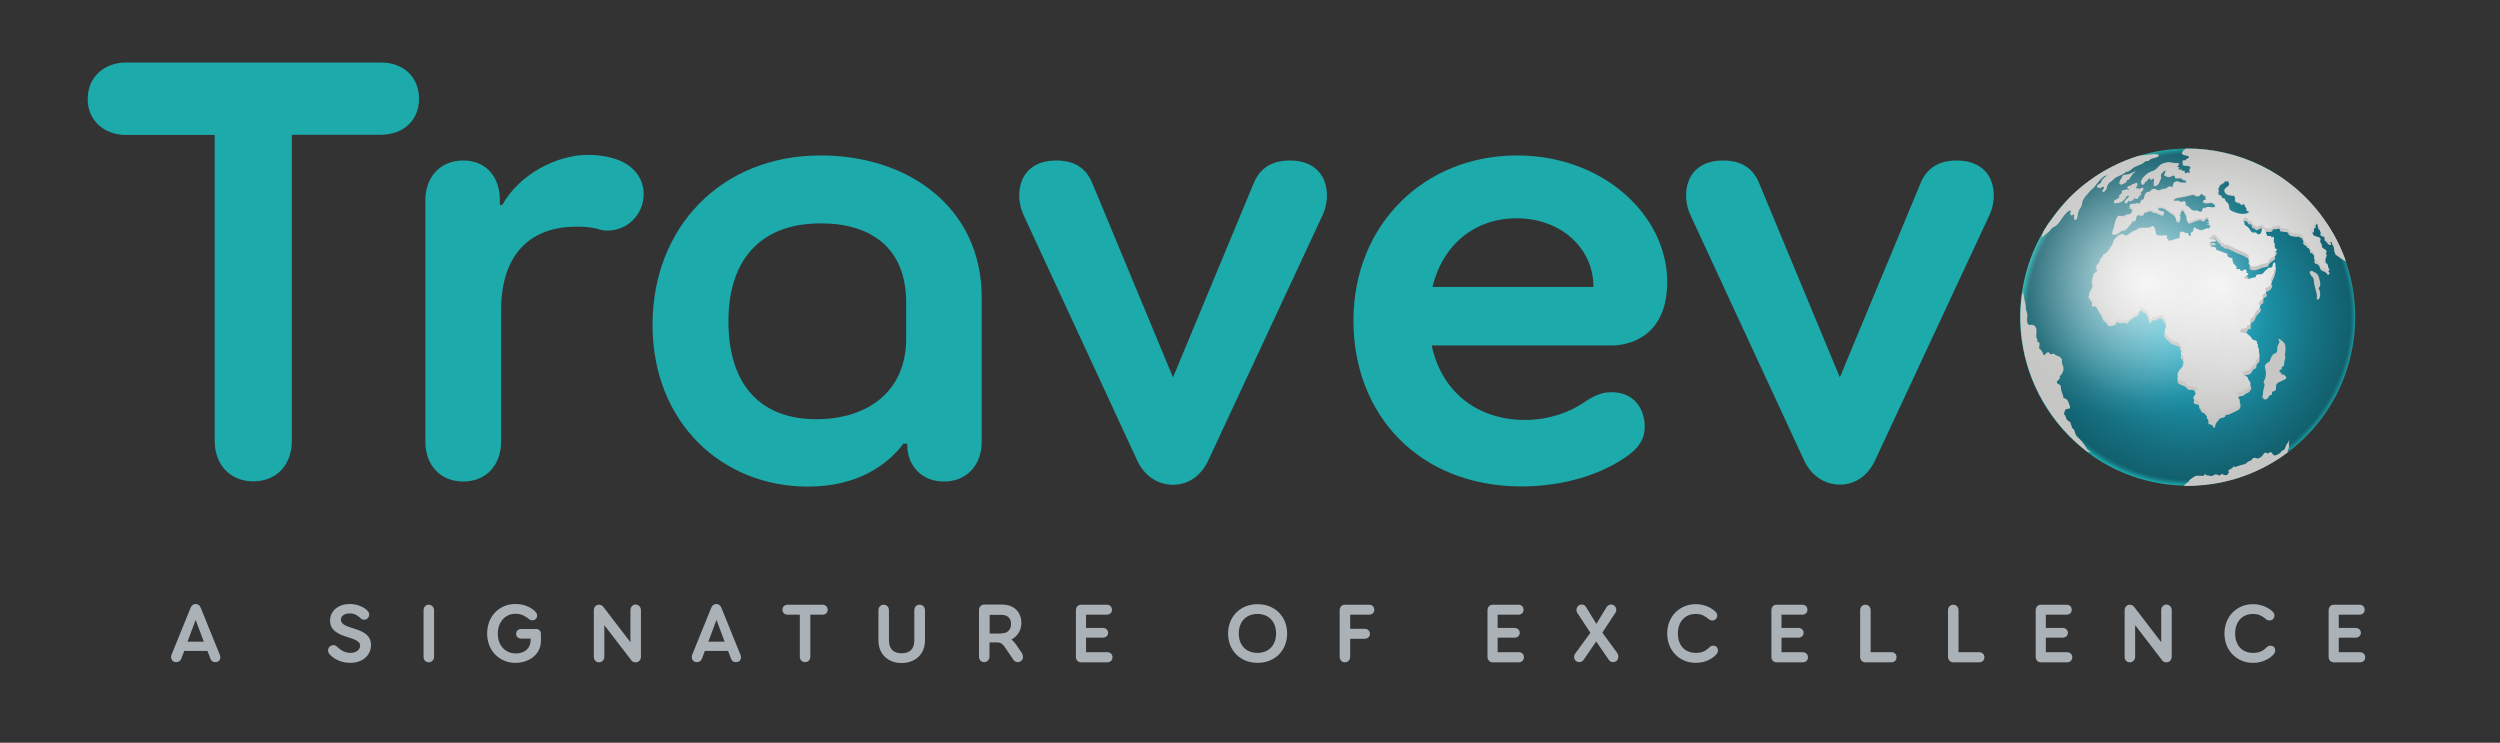 <?xml version="1.0" encoding="utf-8"?>
<!-- Generator: Adobe Illustrator 24.3.0, SVG Export Plug-In . SVG Version: 6.00 Build 0)  -->
<svg version="1.1" id="Layer_1" xmlns="http://www.w3.org/2000/svg" xmlns:xlink="http://www.w3.org/1999/xlink" x="0px" y="0px"
	 viewBox="0 0 138 41" style="enable-background:new 0 0 138 41;" xml:space="preserve">
<rect x="0" y="0" width="138" height="41" fill="#333333" stroke="none"/>
<style type="text/css">
	.st0{fill:url(#SVGID_1_);}
	.st1{fill:#C7C6C5;}
	.st2{fill:url(#SVGID_2_);}
	.st3{fill:url(#SVGID_3_);}
	.st4{fill:url(#SVGID_4_);}
	.st5{fill:url(#SVGID_5_);}
	.st6{fill:url(#SVGID_6_);}
	.st7{fill:url(#SVGID_7_);}
	.st8{fill:url(#SVGID_8_);}
	.st9{fill:url(#SVGID_9_);}
	.st10{fill:url(#SVGID_10_);}
	.st11{opacity:0.5;clip-path:url(#SVGID_12_);fill:url(#SVGID_13_);}
	.st12{opacity:0.5;clip-path:url(#SVGID_12_);fill:url(#SVGID_14_);}
	.st13{fill:url(#SVGID_15_);}
	.st14{fill:url(#SVGID_16_);}
	.st15{fill:url(#SVGID_17_);}
	.st16{fill:url(#SVGID_18_);}
	.st17{fill:url(#SVGID_19_);}
	.st18{fill:url(#SVGID_20_);}
	.st19{fill:#AAB1B7;}
</style>
<g>
	<g>
		<g>
			
				<radialGradient id="SVGID_1_" cx="108.608" cy="51.603" r="9.057" gradientTransform="matrix(0.825 -0.606 0.602 0.83 0.156 40.477)" gradientUnits="userSpaceOnUse">
				<stop  offset="0" style="stop-color:#27C9E6"/>
				<stop  offset="0.423" style="stop-color:#1D95AB"/>
				<stop  offset="0.781" style="stop-color:#156F7F"/>
				<stop  offset="0.962" style="stop-color:#12606E"/>
				<stop  offset="0.97" style="stop-color:#136774"/>
				<stop  offset="0.981" style="stop-color:#167B84"/>
				<stop  offset="0.995" style="stop-color:#1A9B9E"/>
				<stop  offset="1" style="stop-color:#1CAAAB"/>
			</radialGradient>
			<path class="st0" d="M128.23,12.02c3.01,4.15,2.11,9.97-2.02,13c-4.12,3.03-9.91,2.12-12.92-2.03c-3.01-4.15-2.11-9.97,2.02-13
				C119.44,6.96,125.22,7.87,128.23,12.02z"/>
			<g>
				<path class="st1" d="M113.26,12.6c0.08-0.07,0.15-0.08,0.23-0.14c0.18-0.14,0.25-0.32,0.39-0.49c0.08-0.1,0.31-0.43,0.46-0.33
					c-0.01,0.05-0.08,0.18-0.03,0.23c0.05,0.06,0.15-0.04,0.2-0.05c0,0.1-0.02,0.23,0.01,0.32c0.15,0.02,0.15-0.15,0.16-0.25
					c0.02-0.12,0.04-0.21,0.1-0.32c0.05-0.09,0.1-0.14,0.13-0.24c0.03-0.11,0.02-0.21,0.08-0.3c0.1-0.18,0.25-0.32,0.38-0.48
					c0.07-0.08,0.16-0.14,0.23-0.22c0.08-0.09,0.14-0.19,0.22-0.28c0.11-0.13,0.33-0.4,0.53-0.37c-0.07,0.12-0.25,0.19-0.32,0.32
					c-0.04,0.09,0,0.1-0.09,0.17c-0.07,0.05-0.18,0.08-0.16,0.19c0.05,0,0.1-0.01,0.12,0.03c0.1-0.01,0.17-0.14,0.24-0.06
					c0.09,0.1-0.08,0.18-0.07,0.25c0.02,0.11,0.17-0.09,0.2-0.13c0.04-0.09,0.04-0.2,0.1-0.28c0.07-0.1,0.2-0.17,0.28-0.25
					c0.07-0.08,0.14-0.12,0.24-0.17c0.11-0.05,0.23-0.1,0.33-0.16c0.07-0.04,0.14-0.13,0.22-0.12c0,0,0.01,0.02,0.01,0.02
					c0.05-0.04,0.12-0.08,0.17-0.11c0.05-0.03,0.1-0.1,0.14-0.12c0.14-0.08,0.34-0.15,0.49-0.22c0.09-0.04,0.14-0.14,0.23-0.15
					c0.04-0.01,0.06,0.02,0.11-0.01c0.05-0.02,0.08-0.07,0.11-0.09c0.07-0.05,0.52-0.11,0.46-0.22c-0.05-0.09-0.54,0-0.63,0
					c-0.16,0.01-0.33,0.03-0.49,0.06c-0.95,0.3-1.87,0.75-2.71,1.38c-0.4,0.3-0.77,0.62-1.11,0.96c-0.33,0.35-0.63,0.72-0.92,1.12
					c-0.08,0.11-0.16,0.21-0.24,0.31c-0.09,0.14-0.18,0.28-0.26,0.43c-0.04,0.08-0.07,0.17-0.08,0.27c0.12-0.11,0.25-0.2,0.37-0.3
					C113.14,12.73,113.2,12.66,113.26,12.6z"/>
				<path class="st1" d="M118.32,10.38c-0.11-0.03-0.14,0.07-0.23,0.1c0-0.02,0-0.04-0.01-0.06c-0.06,0-0.11,0-0.16,0.01
					c0-0.02,0-0.08,0-0.11c0.01-0.01,0.03-0.02,0.04-0.02c0-0.02-0.02-0.03-0.01-0.04c0.05-0.04,0.04-0.06,0.04-0.12
					c-0.01-0.01-0.03-0.03-0.03-0.03c-0.04,0.01-0.14,0.05-0.16,0.06c-0.04,0.02-0.11-0.02-0.11,0.07
					c-0.07,0.02-0.22,0.06-0.23,0.08c-0.08,0.14,0.12,0.08,0.06,0.2c-0.07-0.06-0.15-0.04-0.23-0.02c-0.05,0.03-0.11,0.04-0.16,0.04
					c0.04,0.13,0.01,0.11-0.05,0.2c-0.01,0.02-0.06,0.02-0.08,0.05c-0.02,0.03,0.02,0.09-0.01,0.13c-0.08,0.11-0.38,0.12-0.27,0.32
					c0.09-0.09,0.2,0.04,0.28-0.07c0.06,0.03,0.26-0.14,0.3-0.19c0.05-0.07,0.04-0.13,0.11-0.17c0.02-0.01,0.12,0,0.16-0.01
					c-0.03,0.13-0.25,0.23-0.27,0.35c-0.02,0.14,0.08,0.07,0.14,0.03c0.03-0.02,0.04-0.2,0.12-0.05c0.1-0.03,0.25-0.11,0.28-0.21
					c0.03,0.05,0.08,0.07,0.15,0.06c0.02-0.09,0.14-0.11,0.12-0.23c0.01,0.01,0.04,0.02,0.06,0.03c0.05-0.05,0.02-0.12-0.01-0.17
					C118.28,10.58,118.31,10.47,118.32,10.38z"/>
				<path class="st1" d="M121.85,22.92c0-0.01-0.01-0.03-0.02-0.05c0,0-0.01,0-0.01,0L121.85,22.92z"/>
				<path class="st1" d="M129.49,14.42c-0.29-0.82-0.7-1.61-1.24-2.34c-1.84-2.53-4.7-3.87-7.6-3.84c-0.08,0.04-0.14,0.09-0.17,0.15
					c-0.05,0.09-0.05,0.06,0,0.13c0.05,0.07,0.28,0.06,0.32,0.11c0.14,0.19-0.2,0.12-0.15,0.26c-0.06,0.02-0.29-0.03-0.14,0.13
					c-0.01,0.01-0.03,0.01-0.04,0.01c0.02,0.17,0.15,0.11,0.28,0.13c0.16,0.02,0.24,0.13,0.08,0.23c0.06,0.08,0.08,0.21-0.04,0.23
					c-0.05-0.15-0.1,0.02-0.15,0.01c-0.06-0.01-0.11-0.06-0.04-0.14c-0.08,0.01-0.17,0-0.23-0.03c0.02-0.01,0.05-0.04,0.07-0.05
					c-0.05-0.01-0.16,0.04-0.2,0c-0.07-0.06,0.01-0.11,0.07-0.12c-0.07-0.02-0.14-0.01-0.2-0.05c0.05-0.05,0.13-0.07,0.17-0.13
					c-0.06-0.07-0.22-0.05-0.3-0.05c-0.1-0.01-0.22-0.06-0.32-0.05c-0.24,0.04-0.44,0.1-0.58,0.28c-0.15,0.2-0.36,0.2-0.56,0.34
					c-0.14,0.09-0.37,0.3-0.34,0.48c0.01,0.02,0.03-0.01,0.03-0.01c-0.05,0.2,0.25,0.08,0.17-0.09c0.04,0.02,0.06,0,0.1,0.03
					c0.04-0.05,0.19-0.34,0.23-0.1c0.09-0.01,0.1-0.09,0.19-0.08c0,0.13-0.03,0.29-0.01,0.41c0.15,0.04,0.36-0.15,0.3-0.29
					c0.17-0.04,0.03-0.21,0.08-0.32c0.02-0.04,0.1-0.13,0.12-0.15c0.05-0.04,0.06-0.1,0.16-0.08c0.02,0.11-0.1,0.16-0.08,0.28
					c0.18,0.02,0.16,0.13,0.36,0.04c0.12-0.05,0.24-0.12,0.23,0.09c0.11,0.04,0.24-0.02,0.35,0.02c0.04,0.01,0.05,0.07,0.09,0.08
					c0.02,0.01,0.13,0.03,0.14,0.04c0.24,0.29-0.33,0.14-0.36,0.16c-0.06-0.12-0.29-0.03-0.33,0.06c-0.07,0.13,0.1,0.19-0.1,0.19
					c-0.06,0-0.08-0.04-0.16-0.01c-0.06,0.02-0.08,0.08-0.14,0.1c-0.05,0.02-0.14,0.02-0.2,0.03c-0.04,0.01-0.16,0.08-0.2,0.08
					c-0.11,0-0.19-0.12-0.33-0.08c-0.1,0.03-0.09,0.07-0.17,0.13c-0.07,0.05-0.14,0.02-0.19,0.06c-0.13,0.08-0.07,0.24-0.15,0.35
					c-0.03,0.05-0.1,0.04-0.14,0.09c-0.04,0.04-0.03,0.12-0.08,0.17c-0.08-0.01-0.13,0-0.19-0.03c-0.08,0.12-0.31-0.04-0.38,0.14
					c0.02,0,0.04,0,0.06,0.01c-0.02,0.03-0.03,0.07-0.05,0.09c0.29-0.01,0.14,0.32-0.02,0.4c-0.06-0.06-0.19,0.04-0.26,0.06
					c-0.03,0.01-0.04,0.05-0.07,0.05c-0.03,0-0.04-0.04-0.07-0.04c-0.08,0.01-0.14,0.04-0.19-0.02c-0.07,0.06-0.1,0.14-0.14,0.22
					c-0.05,0.1-0.05,0.17-0.07,0.3c-0.02,0.17-0.3,0.53,0.07,0.47c0.07-0.01,0.18-0.1,0.25-0.13c0.03-0.02,0.04-0.06,0.07-0.08
					c0.03-0.01,0.07,0.01,0.1,0c0.06-0.03,0.12-0.04,0.17-0.08c0.07-0.06,0.11-0.14,0.18-0.2c0.05-0.05,0.14-0.17,0.16-0.24
					c0.35,0.02,0.08-0.25,0.3-0.33c0.11-0.04,0.18,0.07,0.29-0.01c0.05-0.03,0.04-0.1,0.08-0.13c0.05-0.03,0.09-0.01,0.13-0.03
					c0.11-0.05,0.12-0.09,0.25-0.05c0.03,0.01,0.06,0.05,0.1,0.07c0.04,0.02,0.09,0,0.14,0.01c0.1,0.03,0.43,0.29,0.46,0.02
					c-0.14-0.01-0.41-0.05-0.36-0.25c0.32-0.14,0.5,0.11,0.72,0.25c0.08,0.05,0.22,0.13,0.27,0.25c0.06,0.13-0.01,0.3,0.21,0.25
					c0.01-0.03,0.03-0.08,0.03-0.11c0-0.01-0.02-0.02-0.02-0.03c0.14-0.06,0.01-0.09,0-0.15c0-0.03-0.06-0.02-0.04-0.09
					c0.01-0.03,0.1-0.02,0.12-0.06c0.03-0.1-0.14-0.1,0.02-0.17c0.09-0.04,0.2-0.01,0.15,0.1c0.06,0.03,0.08,0.07,0.07,0.13
					c0.02,0,0.04,0,0.06,0.01c0.03,0.11-0.04,0.3,0.08,0.35c0,0.02,0,0.05,0.01,0.08c0.15,0.02,0.23-0.06,0.36-0.1
					c0.08-0.03,0.26-0.1,0.35-0.08c0.07,0.01,0.05,0.09,0.13,0.08c0.05,0,0.1-0.1,0.14-0.12c0.21-0.1,0.11,0.04,0.18,0.17
					c-0.02-0.01-0.04,0-0.07-0.02c0.05,0.04,0.11,0.08,0.15,0.11c-0.09,0.01-0.16-0.02-0.25-0.01c0.06,0.02,0.23,0.06,0.22,0.18
					c0.03,0,0.07,0,0.1,0c0,0.02,0,0.03,0,0.05c-0.02,0.02-0.02,0.03-0.03,0.05c-0.02,0-0.05,0.01-0.08,0c0,0.07-0.05,0.1-0.11,0.09
					c-0.01-0.01-0.01-0.03-0.02-0.04c-0.08,0.05-0.44,0.21-0.46,0.08c-0.05,0-0.07-0.03-0.13-0.01c-0.03-0.06-0.08-0.1-0.15-0.1
					c-0.05,0.06-0.01,0.14-0.04,0.19c-0.04,0.06-0.12,0.06-0.15,0.14c0.04,0.05,0.03,0.1-0.01,0.15c-0.12-0.01-0.09-0.13-0.16-0.18
					c-0.03-0.02-0.08,0.01-0.11,0c-0.04-0.02-0.12-0.07-0.16-0.07c-0.33-0.05-0.01,0.34-0.25,0.37c-0.03-0.03-0.61,0.26-0.55,0.04
					c-0.17-0.02-0.02-0.1-0.06-0.17c-0.05-0.09-0.16-0.04-0.24-0.03c-0.1,0.01-0.51,0.02-0.37-0.21c-0.02-0.01-0.04-0.02-0.06-0.02
					c0.03-0.13-0.03-0.18-0.09-0.28c-0.09-0.04-0.13,0.04-0.21,0.06c-0.07,0.02-0.2,0.02-0.27,0.02c-0.11,0-0.39-0.02-0.46,0.13
					c-0.2,0.02-0.29,0.12-0.44,0.24c-0.11,0.08-0.09,0.09-0.22,0.05c-0.08-0.02-0.18-0.14-0.23-0.01c-0.1-0.02-0.12,0.03-0.18,0.09
					c-0.03,0.03-0.14,0.12-0.16,0.15c-0.07,0.11-0.08,0.35-0.22,0.41c0.01,0.09-0.1,0.18-0.15,0.25c-0.09,0.11-0.13,0.14-0.26,0.2
					c0.01,0.09-0.13,0.22-0.2,0.28c0.02,0.01,0.04,0.02,0.06,0.02c-0.02,0.13-0.21,0.24-0.26,0.38c0.03-0.01,0.07,0.01,0.09,0.01
					c-0.01,0.1,0.07,0.17,0.02,0.26c-0.12-0.01-0.15,0.12-0.26,0.14c0.02,0.05-0.01,0.05,0.04,0.08c-0.04,0.07-0.1,0.21-0.08,0.3
					c0.02,0.14,0.09,0.13,0.04,0.28c-0.07,0.2-0.23,0.33-0.23,0.53c0.02,0,0.04,0,0.06,0.01c0.04,0.04,0.06,0.1,0.05,0.16
					c0.02,0,0.05,0.01,0.08,0.01c0.03,0.06,0.03,0.14-0.01,0.19c0.01,0.05,0.04,0.09,0.08,0.12c0.01-0.02,0.03-0.04,0.04-0.06
					c0.16-0.02,0.22,0.24,0.3,0.35c0.06,0.08,0.08,0.12,0.13,0.2c0.04,0.07,0.05,0.16,0.08,0.22c0.05,0.08,0.12,0.08,0.18,0.15
					c0.08,0.09,0.04,0.16,0.18,0.18c0.13,0.02,0.39-0.05,0.38-0.21c0.1-0.03,0.12,0.06,0.2,0.06c0.08,0,0.1-0.03,0.18-0.03
					c0.11,0,0.26,0.13,0.3-0.1c0.1,0,0.14-0.09,0.21-0.15c0.08-0.07,0.19-0.07,0.26-0.12c0.11-0.1,0.13-0.46,0.3-0.24
					c0.01,0.01,0,0.03,0.01,0.04c0.17-0.02,0.24,0.21,0.29,0.32c0.02,0.04,0.04,0.22,0.05,0.23c0.09,0.06,0.2-0.04,0.2-0.13
					c0.07-0.02,0.1,0.04,0.16,0.03c0.05-0.01,0.08-0.08,0.15-0.1c0.05-0.01,0.14-0.01,0.19,0.01c0.11,0.05,0.04,0.04,0.09,0.12
					c0.06,0.09,0.14,0.19,0.15,0.32c0.01,0.15-0.09,0.27-0.1,0.42c-0.01,0.14,0.06,0.2,0.15,0.28c0.09,0.08,0.13,0.14,0.23,0.22
					c0.11,0.09,0.66,0.15,0.45,0.34c0.23,0.01,0.05,0.15,0.11,0.26c0,0.01,0.01,0.02,0.01,0.02c-0.06,0.11-0.07,0.25,0.1,0.27
					c-0.01,0.07,0,0.12,0,0.18c0,0.03-0.06,0.04-0.05,0.06c0.01,0.04,0.08,0.07,0.08,0.09c0.01,0.12-0.04,0.19-0.12,0.29
					c-0.09,0.12-0.16,0.15-0.21,0.29c-0.02,0.08-0.03,0.07-0.03,0.15c0-0.01,0.03,0.2,0.03,0.2c0.04,0.09,0.23,0.15,0.33,0.19
					c0.14,0.05,0.17,0.15,0.26,0.2c0.05,0.03,0.12,0,0.19,0.01c0.06,0.01,0.1,0.05,0.17,0.07c0.16,0.03,0.28-0.01,0.13,0.15
					c-0.05,0.05-0.13,0.03-0.13,0.13c0.17,0.08-0.19,0.26-0.04,0.41c0.06,0.06,0.18,0.02,0.23,0.08c0.06,0.06,0,0.2,0.12,0.25
					c0,0.02,0.01,0.05,0,0.08c0.05,0.03,0.03,0.02,0.07,0.07c0.08,0.01,0.19,0.11,0.24,0.19c0.03,0.01,0.02,0.03,0.04,0.08
					c0.01,0.01-0.02,0.05-0.01,0.08c0.01,0.03,0.06,0.01,0.06,0.03c0.03,0.1,0.04,0.15,0.03,0.27c0.13,0.02,0.27,0.04,0.26,0.2
					c0.13,0.02,0.1-0.13,0.14-0.21c0.04-0.08,0.09-0.13,0.15-0.2c0.09-0.11,0.03-0.09,0.19-0.13c0.1-0.03,0.2-0.03,0.2-0.16
					c0.22-0.01,0.36-0.11,0.55-0.2c0.1-0.05,0.18-0.07,0.24-0.17c0.08-0.13,0.01-0.14,0.03-0.26c-0.16-0.06,0.03-0.25-0.16-0.29
					c0.05-0.19,0.39-0.07,0.41-0.24c0.11-0.04,0.2-0.06,0.27-0.16c0.09-0.11,0.1-0.19,0.05-0.28c-0.03-0.05-0.07-0.09-0.1-0.15
					c-0.02-0.05,0.02-0.05-0.05-0.12c-0.08-0.09-0.21-0.05-0.24-0.18c-0.03-0.16,0.16-0.15,0.27-0.18c0.18-0.06,0.14-0.14,0.26-0.27
					c0.04-0.05,0.12-0.05,0.15-0.09c0.04-0.05,0.01-0.15,0.05-0.21c0.03-0.05,0.09-0.06,0.12-0.13c0.02-0.05,0.03-0.09,0.03-0.15
					c-0.03-0.03,0.02-0.19,0-0.27c-0.02-0.12-0.09-0.21-0.05-0.33c-0.02-0.01-0.04-0.02-0.06-0.02c0.07-0.18-0.12-0.2-0.23-0.23
					c0,0,0,0-0.01,0c0-0.01-0.01-0.02-0.01-0.03c-0.04-0.07-0.09-0.12-0.15-0.18c-0.06-0.06-0.15-0.07-0.17-0.17
					c-0.09-0.03-0.49,0.05-0.32-0.18c0.06-0.08,0.17-0.04,0.24-0.07c0.11-0.05,0.08-0.05,0.12-0.18c0.03,0.01,0.09,0,0.13,0.01
					c0.05-0.1-0.01-0.24,0.04-0.33c0.02-0.04,0.11-0.08,0.15-0.12c0.06-0.07,0.05-0.07,0.08-0.15c0.05-0.11,0.08-0.17,0.18-0.27
					c0.1-0.09,0.13-0.12,0.13-0.28c-0.02,0-0.05-0.01-0.08-0.01c-0.01-0.09,0.07-0.13,0.08-0.21c0.22-0.04,0.09-0.21,0.16-0.34
					c0.03-0.06,0.14-0.07,0.16-0.12c0.03-0.07-0.05-0.15-0.03-0.24c0.19-0.04,0.33-0.17,0.34-0.37c-0.01-0.01-0.03-0.01-0.05-0.02
					c-0.01-0.17,0.13-0.31,0.17-0.48c0.03-0.15,0.13-0.4,0.06-0.53c-0.16-0.03-0.1,0.17-0.17,0.24c-0.08,0.09-0.26-0.02-0.26,0.13
					c-0.15,0.02-0.18,0.22-0.31,0.26c-0.12,0.04-0.34-0.05-0.35,0.18c-0.16-0.02-0.58,0.23-0.64-0.01c0.08-0.03,0.41-0.22,0.13-0.24
					c0.03-0.06,0.01-0.12-0.02-0.18c-0.19-0.03-0.24,0.23-0.35-0.03c-0.06,0-0.11,0.01-0.18,0.01c0.01-0.16-0.03-0.16-0.12-0.26
					c-0.06-0.06-0.04-0.01-0.08-0.11c-0.02-0.06-0.02-0.17-0.04-0.24c-0.08-0.01-0.2-0.04-0.25-0.1c-0.03-0.04-0.01-0.11-0.03-0.14
					c-0.04-0.04-0.1-0.03-0.15-0.05c-0.16-0.08-0.31-0.1-0.48-0.19c0.07-0.17-0.2-0.12-0.28-0.17c-0.16-0.1-0.09-0.2,0.03-0.25
					c0.09-0.04,0.29,0.02,0.24-0.08c-0.08-0.14-0.21-0.03-0.32-0.06c-0.07-0.12,0.09-0.19,0.25-0.27c0.08,0.04,0.15,0.17,0.19,0.22
					c0.05,0.06,0.18,0.12,0.17,0.23c0.09-0.01,0.16,0.04,0.2,0.12c0.22-0.02,0.42,0.13,0.61,0.22c0.1,0.05,0.58,0.21,0.58,0.28
					c0.22,0.02,0.16,0.2,0.13,0.35c0.17,0.01-0.05,0.26,0.16,0.33c0.16,0.06,0.32,0,0.48-0.07c0.1-0.04,0.18-0.06,0.28-0.08
					c0.05-0.01,0.11-0.01,0.15-0.04c0.08-0.06,0.02-0.07,0.05-0.11c0.09-0.12,0.25-0.19,0.37-0.32c-0.1-0.1,0.08-0.23,0.11-0.33
					c-0.18,0-0.15-0.21-0.12-0.33c-0.03,0.01-0.08,0-0.11,0.01c0-0.06,0.16-0.52-0.08-0.3c0.01-0.15-0.08-0.08-0.15-0.1
					c-0.13-0.03-0.08,0.03-0.13-0.12c-0.04-0.11-0.08-0.34-0.25-0.3c-0.05,0.12-0.02,0.34-0.23,0.31c-0.07-0.01-0.07-0.09-0.13-0.1
					c-0.09-0.02-0.1,0.04-0.19,0c-0.1-0.05-0.16-0.22-0.23-0.28c-0.08-0.09-0.28-0.11-0.2-0.28c-0.17-0.02-0.08-0.31,0.1-0.25
					c0.12,0.04,0.09,0.25,0.29,0.17c0.01,0.13,0,0.15,0.07,0.21c0.06,0.05,0.12,0.01,0.17,0.11c0.12,0.04,0.19-0.1,0.31-0.09
					c0.02,0.05,0.18,0.16,0.22,0.18c0.05,0.02,0.29,0.02,0.34,0c0.06-0.02,0.04-0.1,0.09-0.13c0.05-0.03,0.1,0.01,0.14,0
					c0.1-0.02,0.28-0.1,0.23,0.11c0.09-0.01,0.17,0.03,0.25,0.04c0.15,0.01,0.12-0.03,0.22,0.08c-0.02,0.17,0.47,0.2,0.59,0.18
					c0.07,0.08,0.21,0.05,0.19,0.19c0.11,0.05,0.01,0.11,0.04,0.19c0.03,0.09,0.08,0.06,0.17,0.14c0.02,0.02,0.03,0.07,0.04,0.08
					c0,0,0.11,0.06,0.1,0.05c0.06,0.09,0.06,0.1,0.07,0.23c0.17,0.03,0.26,0.2,0.26,0.35c0,0.07-0.05,0.14-0.02,0.2
					c0.05,0.1,0.11,0.05,0.18,0.1c0.16,0.12,0.07,0.26,0.25,0.35c0.14,0.06,0.22,0.09,0.31,0.23c0.12-0.04,0.11-0.15,0.02-0.2
					c0.01-0.07-0.01-0.16-0.05-0.21c-0.04-0.05-0.13-0.01-0.15-0.1c-0.01-0.05,0.06-0.14,0.06-0.2c0-0.07-0.03-0.1-0.02-0.17
					c0.04-0.17,0.16-0.18,0-0.32c-0.04-0.04-0.13-0.06-0.16-0.11c-0.03-0.05-0.02-0.16-0.04-0.21c-0.19-0.04,0.01-0.21-0.08-0.31
					c-0.06-0.07-0.27-0.08-0.34-0.14c-0.05-0.04-0.06-0.1-0.09-0.15c-0.03-0.05-0.12-0.06-0.08-0.16c0.02-0.06,0.11-0.03,0.15-0.09
					c0.04-0.06-0.01-0.14,0.02-0.21c0.02,0,0.05-0.01,0.08,0c0.01-0.1-0.03-0.26,0.12-0.21c-0.02,0.12,0.02,0.32,0.16,0.32
					c0.07,0.13-0.09,0.2,0.03,0.32c0.05,0.05,0.13,0,0.17,0.06c0.03,0.04,0.01,0.14,0.01,0.18c0.16,0.07,0.17,0.29,0.37,0.25
					c-0.01-0.05-0.01-0.09-0.05-0.13c0.11-0.12,0.09,0.07,0.1,0.1c0.03,0.05,0.09,0.09,0.11,0.16c0.02,0.06,0,0.16,0.01,0.22
					c0.01,0.07,0.07,0.1,0.06,0.19C129.05,14.12,129.36,14.4,129.49,14.42z M121.72,11.58c-0.17-0.19-0.12,0.11-0.22,0.16
					c-0.09,0.05-0.15-0.05-0.23-0.06c-0.07-0.01-0.15,0.02-0.21,0c-0.13-0.04-0.19-0.16-0.3-0.23c-0.09-0.06-0.11-0.01-0.15-0.1
					c-0.02-0.04,0.13-0.08-0.01-0.11c0-0.02,0-0.06-0.01-0.08c-0.1-0.01-0.29,0.11-0.31-0.02c-0.11-0.01-0.21,0.01-0.33,0
					c0.05-0.2,0.24-0.21,0.41-0.23c0.15-0.02,0.33-0.07,0.48-0.1c0.04-0.01,0.17-0.05,0.2-0.05c0.08,0.01,0.12,0.06,0.19,0.08
					c0.09,0.03,0.11,0.01,0.19-0.03c0.03-0.02,0.08-0.18,0.14-0.05l0.08,0.03c0.02,0.02,0.04,0.02,0.04,0.06c0.02,0,0.04,0,0.06,0
					c0,0.03,0.01,0.06,0.02,0.08c-0.03,0.02-0.03,0.03-0.05,0.05c0.04,0,0.06,0.03,0.1,0.03c-0.02,0.1-0.37,0.09-0.15,0.2
					c0.14,0.07,0.33-0.02,0.48,0c-0.01,0.02-0.01,0.04-0.01,0.06c0.07-0.01,0.1,0.01,0.12,0.07c0.01,0,0.02,0,0.03,0.01
					C122.31,11.69,121.76,11.32,121.72,11.58z M123.19,11.71c-0.18-0.09-0.14-0.15-0.17-0.33c-0.03-0.17-0.23-0.2-0.22-0.36
					c-0.1-0.01-0.21-0.04-0.18-0.17c-0.12,0.03-0.14-0.05-0.19-0.12c0.01-0.08,0.08-0.22-0.03-0.25c0.06-0.1,0.14-0.11,0.1-0.24
					c0.12-0.01,0.16-0.12,0.28-0.14c0-0.02,0.01-0.05,0.01-0.08c0.08,0,0.16,0,0.24,0c0.01,0.03-0.01,0.02-0.01,0.03l0.02,0.1
					c0.1,0.19-0.28,0.26-0.25,0.42c0.04,0.23,0.38,0.24,0.56,0.25c-0.01,0.07,0.01,0.15,0.08,0.18c-0.22,0.12,0.14,0.24,0.24,0.24
					c0,0.02,0.01,0.05,0.01,0.08c0.09,0,0.16-0.06,0.24-0.01c-0.05,0.21,0.21,0.13,0.07,0.34c0.08,0,0.15,0.04,0.2,0.1
					C123.92,11.98,123.44,11.83,123.19,11.71z"/>
				<path class="st1" d="M124.93,22.03c0.11,0.04,0.19,0.02,0.27-0.07c0.03-0.03,0.04-0.1,0.07-0.12c0.03-0.03,0.11-0.03,0.13-0.06
					c0.03-0.04,0-0.11,0.03-0.15c0.04-0.05,0.11-0.02,0.15-0.06c0.09-0.09,0.04-0.16,0.06-0.28c0.03-0.2,0.24-0.21,0.41-0.31
					c0.08-0.04,0.19-0.08,0.14-0.18c-0.05-0.09-0.17-0.01-0.26-0.04c0.02-0.15,0.06-0.17-0.13-0.2c-0.01-0.1,0.06-0.18,0.16-0.18
					c-0.02-0.04,0-0.09-0.01-0.13c0.17,0,0.13-0.22,0.15-0.32c0.01-0.06,0.04-0.11,0.05-0.18c0.01-0.06-0.03-0.13-0.02-0.18
					c0.01-0.12,0.11-0.62-0.12-0.69c-0.03-0.04-0.06-0.06-0.09-0.1l-0.1,0.02c0.14,0.18,0.06,0.19-0.02,0.35
					c-0.05,0.1,0.01,0.27-0.06,0.37c-0.04,0.06-0.14,0.07-0.19,0.11c-0.04,0.04-0.09,0.13-0.12,0.18c-0.03,0.05-0.04,0.14-0.07,0.18
					c-0.05,0.08-0.13,0.08-0.19,0.14c-0.14,0.13-0.09,0.22-0.05,0.36c0.02,0.11,0.03,0.25,0.01,0.38c-0.01,0.07-0.05,0.13-0.07,0.2
					c0,0.01-0.04,0.11-0.05,0.09c0.01,0.04,0.06,0.08,0.06,0.09c0.01,0.13-0.03,0.25-0.07,0.39C124.98,21.75,125,21.93,124.93,22.03
					z"/>
				<path class="st1" d="M115.24,24.85c-0.04-0.05-0.07-0.13-0.11-0.19c-0.08-0.11-0.15-0.22-0.24-0.32
					c-0.1-0.12-0.25-0.2-0.31-0.34c-0.05-0.12-0.05-0.32-0.21-0.37c0.02-0.13-0.09-0.18-0.07-0.31c-0.06-0.01-0.17-0.1-0.2-0.14
					c-0.06-0.08-0.06-0.12-0.09-0.23c-0.01-0.03-0.06-0.05-0.08-0.1c0,0,0.03-0.1,0.03-0.1c0.03-0.1,0.01-0.12,0.12-0.17
					c0.1-0.05,0.13,0.04,0.18-0.08c0.02-0.04-0.03-0.16-0.05-0.21c-0.07-0.16-0.07-0.26-0.26-0.28c-0.08-0.05-0.04-0.1-0.07-0.18
					c-0.04-0.11-0.08-0.21-0.11-0.33c-0.01-0.06,0-0.17-0.03-0.22c-0.04-0.05-0.1-0.04-0.14-0.08c-0.13-0.14-0.04-0.15,0.04-0.24
					c0.06-0.06,0.04-0.05,0.08-0.13c0,0-0.04-0.04-0.03-0.07c0.01-0.03,0.07-0.03,0.08-0.05c0.06-0.11,0.13-0.21,0.14-0.34
					c0.01-0.13-0.07-0.21-0.09-0.34c-0.02-0.15,0.05-0.19-0.1-0.31c-0.08-0.06-0.28-0.08-0.3-0.17c-0.11-0.03-0.28,0.14-0.28-0.07
					c-0.18-0.06-0.17,0.18-0.32,0.14c-0.04-0.1-0.15-0.35-0.26-0.38c-0.02-0.11,0.12-0.39-0.1-0.35c0-0.06,0-0.12,0-0.18
					c-0.05-0.03-0.04-0.01-0.05-0.07c-0.04-0.2,0.1-0.53-0.13-0.67c-0.1-0.06-0.21,0.04-0.31-0.05c-0.09-0.07-0.08-0.27-0.07-0.38
					c0.03-0.17,0.01-0.23-0.05-0.39c-0.05-0.14-0.01-0.24-0.05-0.38c-0.06-0.22-0.08-0.43-0.13-0.67c-0.35,2.35,0.18,4.83,1.68,6.9
					c0.55,0.75,1.19,1.4,1.89,1.94c0.06,0.01,0.13,0.01,0.18,0.01C115.37,24.92,115.29,24.91,115.24,24.85z"/>
				<path class="st1" d="M126.36,24.3v-0.02c-0.03,0.08-0.04,0.13-0.1,0.2c-0.06,0.08-0.06,0.07-0.09,0.17
					c-0.02,0.05-0.02,0.06-0.04,0.1c0,0-0.06,0.09-0.05,0.08c-0.04,0.03-0.1,0.04-0.14,0.08c-0.06,0.07-0.05,0.1-0.14,0.14
					c-0.06,0.03-0.13,0.08-0.2,0.09c-0.17,0.03-0.15-0.21-0.31-0.18c-0.02,0.05-0.08,0.05-0.13,0.08c-0.05-0.08-0.11-0.05-0.18-0.03
					c-0.07,0.13-0.17,0.25-0.31,0.29c-0.11,0.03-0.09-0.02-0.19-0.03c-0.02,0-0.1,0.01-0.12,0.03c-0.05,0.03-0.03,0.06-0.07,0.09
					c-0.06,0.05-0.12,0.05-0.19,0.09c-0.07,0.05-0.11,0.11-0.19,0.14c-0.1,0.04-0.19,0.03-0.28,0.08c-0.07,0.03-0.2,0.04-0.25,0.09
					c-0.03-0.03-0.07-0.05-0.12-0.04c0,0.02-0.01,0.05,0,0.07c-0.06,0-0.08,0.05-0.13,0.08c-0.03,0.02-0.05,0.01-0.08,0.03
					c-0.03,0.02-0.04,0.04-0.05,0.07c0.07,0.01,0.04,0.04,0.03,0.09c0-0.01-0.07,0.11-0.07,0.11c-0.07,0.06-0.25,0.04-0.29-0.05
					c-0.04,0.05-0.13,0.06-0.15,0.11c-0.06-0.02-0.11-0.06-0.17-0.07c-0.11-0.02-0.13,0.04-0.21,0.07
					c-0.12,0.05-0.25-0.04-0.37-0.01c-0.01-0.11-0.11-0.09-0.09,0.01c-0.05,0-0.1-0.01-0.14,0.02c-0.05-0.02-0.11-0.04-0.16,0
					c-0.11-0.12-0.43,0.15-0.53,0.23c-0.02,0.02-0.02,0.06-0.04,0.09c-0.02,0.02-0.06,0.03-0.08,0.05c-0.04,0.04-0.07,0.07-0.11,0.1
					c-0.02,0.02-0.03,0.04-0.07,0.07c1.99-0.04,3.95-0.56,5.67-1.89c0.02-0.01,0.03-0.03,0.05-0.04c0.01-0.05,0.01-0.11,0.02-0.16
					c0.01-0.04,0.15-0.15,0.02-0.15c0.07-0.05,0.02-0.08,0.03-0.13C126.35,24.39,126.38,24.35,126.36,24.3z"/>
				<path class="st1" d="M117.12,10.19c0,0,0.22-0.1,0.23-0.11c0.07-0.06,0.02-0.18,0.16-0.15c0.08-0.14,0.16-0.22,0.24-0.36
					c0.04-0.01,0.05-0.03,0.08-0.05l0.08-0.08c-0.05,0.04-0.32,0.18-0.41,0.2c-0.07,0.02-0.13,0-0.2,0.02
					c-0.16,0.04-0.08,0.05-0.15,0.17C117.11,9.89,116.89,10.17,117.12,10.19z"/>
				<path class="st1" d="M127.93,15.93c0-0.02,0.08-0.03,0.09-0.06c0.01-0.05,0.01-0.08,0.01-0.12c0-0.11-0.06-0.3-0.09-0.41
					c-0.03-0.1-0.17-0.27-0.29-0.26c0-0.02,0-0.03,0-0.05c-0.04-0.01-0.07-0.02-0.11-0.02c-0.03-0.03,0.01,0,0.01-0.01l-0.07-0.02
					c0.03,0.07,0.03,0.13,0.07,0.2c0.03,0.05,0.1,0.09,0.13,0.15c0.06,0.12,0.04,0.24,0.07,0.37c0.04,0.14,0.06,0.27,0.1,0.4
					c0.04,0.11,0.06,0.3,0.03,0.41c0.03,0.02,0.07,0.03,0.11,0.02c0.04-0.14,0.07-0.27,0.02-0.41
					C127.99,16.06,127.92,15.99,127.93,15.93z"/>
			</g>
			<g>
				
					<radialGradient id="SVGID_2_" cx="121.633" cy="13.007" r="2.72" gradientTransform="matrix(1.021 0 0 1.028 -8.247 -2.573)" gradientUnits="userSpaceOnUse">
					<stop  offset="0" style="stop-color:#C6C6C5"/>
					<stop  offset="1" style="stop-color:#C6C6C5"/>
				</radialGradient>
				<path class="st2" d="M113.26,12.57c0.07-0.07,0.15-0.08,0.23-0.14c0.18-0.14,0.25-0.31,0.38-0.49c0.08-0.1,0.31-0.42,0.46-0.33
					c-0.01,0.05-0.08,0.18-0.03,0.22c0.05,0.06,0.15-0.04,0.2-0.05c0,0.1-0.02,0.23,0.01,0.32c0.15,0.02,0.15-0.15,0.16-0.25
					c0.02-0.12,0.04-0.21,0.1-0.32c0.05-0.09,0.1-0.14,0.13-0.24c0.03-0.1,0.02-0.21,0.08-0.3c0.1-0.18,0.25-0.32,0.37-0.47
					c0.07-0.08,0.16-0.14,0.23-0.22c0.08-0.09,0.14-0.19,0.22-0.28c0.11-0.13,0.33-0.4,0.52-0.37c-0.07,0.12-0.25,0.19-0.31,0.32
					c-0.04,0.09,0,0.1-0.09,0.16c-0.07,0.05-0.18,0.08-0.16,0.19c0.05,0,0.1-0.01,0.12,0.03c0.1-0.01,0.17-0.14,0.24-0.06
					c0.09,0.1-0.08,0.18-0.07,0.25c0.02,0.11,0.17-0.09,0.2-0.13c0.04-0.09,0.04-0.2,0.1-0.28c0.07-0.1,0.2-0.17,0.28-0.25
					c0.07-0.08,0.14-0.12,0.24-0.17c0.11-0.05,0.23-0.09,0.33-0.16c0.07-0.04,0.14-0.13,0.22-0.12c0,0,0.01,0.02,0.01,0.02
					c0.05-0.04,0.12-0.08,0.17-0.11c0.05-0.03,0.1-0.1,0.14-0.12c0.14-0.08,0.33-0.15,0.49-0.22c0.09-0.04,0.14-0.13,0.23-0.15
					c0.04-0.01,0.05,0.02,0.11,0c0.05-0.02,0.08-0.07,0.11-0.09c0.07-0.04,0.52-0.11,0.46-0.21c-0.05-0.09-0.54,0-0.63,0
					c-0.16,0.01-0.32,0.03-0.49,0.06c-0.94,0.3-1.86,0.75-2.7,1.37c-0.4,0.29-0.77,0.61-1.11,0.96c-0.33,0.35-0.63,0.72-0.91,1.11
					c-0.08,0.11-0.16,0.21-0.24,0.31c-0.09,0.14-0.18,0.28-0.26,0.42c-0.04,0.08-0.07,0.17-0.08,0.27c0.12-0.1,0.24-0.2,0.36-0.3
					C113.14,12.71,113.19,12.63,113.26,12.57z"/>
				
					<radialGradient id="SVGID_3_" cx="123.17" cy="12.867" r="0.673" gradientTransform="matrix(1.021 0 0 1.028 -8.247 -2.573)" gradientUnits="userSpaceOnUse">
					<stop  offset="0" style="stop-color:#C6C6C5"/>
					<stop  offset="1" style="stop-color:#C6C6C5"/>
				</radialGradient>
				<path class="st3" d="M118.28,10.37c-0.11-0.03-0.14,0.07-0.22,0.09c0-0.02,0-0.04,0-0.06c-0.06,0-0.11,0-0.16,0.01
					c0-0.02,0-0.08,0-0.11c0.01-0.01,0.03-0.01,0.04-0.02c0-0.02-0.02-0.03-0.01-0.04c0.05-0.04,0.04-0.06,0.04-0.12
					c-0.01-0.01-0.03-0.03-0.03-0.03c-0.04,0.01-0.14,0.05-0.16,0.06c-0.04,0.02-0.11-0.02-0.1,0.07c-0.07,0.02-0.22,0.06-0.23,0.08
					c-0.08,0.14,0.12,0.08,0.06,0.2c-0.07-0.06-0.15-0.04-0.23-0.02c-0.05,0.03-0.11,0.04-0.16,0.04c0.04,0.13,0.01,0.11-0.05,0.2
					c-0.01,0.02-0.06,0.02-0.08,0.05c-0.02,0.03,0.02,0.09-0.01,0.13c-0.08,0.11-0.38,0.12-0.27,0.32c0.09-0.08,0.2,0.04,0.28-0.07
					c0.06,0.03,0.26-0.14,0.3-0.19c0.05-0.07,0.04-0.13,0.11-0.17c0.02-0.01,0.12,0,0.16-0.01c-0.03,0.13-0.25,0.23-0.27,0.34
					c-0.02,0.14,0.08,0.07,0.14,0.03c0.03-0.02,0.04-0.2,0.12-0.05c0.1-0.03,0.25-0.11,0.28-0.21c0.03,0.05,0.08,0.07,0.15,0.06
					c0.02-0.09,0.14-0.11,0.12-0.23c0.01,0.01,0.04,0.02,0.06,0.03c0.05-0.05,0.02-0.12-0.01-0.16
					C118.25,10.56,118.27,10.46,118.28,10.37z"/>
				
					<radialGradient id="SVGID_4_" cx="127.379" cy="24.714" r="0.021" gradientTransform="matrix(1.021 0 0 1.028 -8.247 -2.573)" gradientUnits="userSpaceOnUse">
					<stop  offset="0" style="stop-color:#FFFFFF"/>
					<stop  offset="1" style="stop-color:#C6C6C5"/>
				</radialGradient>
				<path class="st4" d="M121.8,22.85c0-0.01-0.01-0.03-0.02-0.05c0,0-0.01,0-0.01,0L121.8,22.85z"/>
				
					<radialGradient id="SVGID_5_" cx="127.965" cy="17.909" r="7.184" gradientTransform="matrix(1.021 0 0 1.028 -8.247 -2.573)" gradientUnits="userSpaceOnUse">
					<stop  offset="0" style="stop-color:#FFFFFF"/>
					<stop  offset="1" style="stop-color:#C6C6C5"/>
				</radialGradient>
				<path class="st5" d="M129.46,14.35c-0.29-0.81-0.7-1.6-1.23-2.33c-1.83-2.52-4.68-3.84-7.56-3.82
					c-0.07,0.04-0.14,0.09-0.17,0.15c-0.05,0.09-0.05,0.06,0,0.13c0.05,0.07,0.28,0.06,0.32,0.11c0.14,0.19-0.2,0.12-0.15,0.25
					c-0.06,0.02-0.29-0.03-0.14,0.12c-0.01,0.01-0.03,0.01-0.04,0.01c0.02,0.16,0.15,0.11,0.28,0.13c0.16,0.02,0.24,0.13,0.08,0.23
					c0.06,0.08,0.08,0.21-0.04,0.23c-0.05-0.15-0.1,0.02-0.15,0.01c-0.06-0.01-0.11-0.06-0.04-0.14c-0.08,0.01-0.17,0-0.23-0.03
					c0.02-0.01,0.05-0.04,0.07-0.05c-0.05-0.01-0.16,0.03-0.2,0c-0.07-0.06,0.01-0.11,0.07-0.12c-0.07-0.02-0.14-0.01-0.2-0.05
					c0.05-0.05,0.13-0.07,0.17-0.13c-0.06-0.07-0.21-0.05-0.29-0.05c-0.1-0.01-0.21-0.06-0.32-0.05c-0.24,0.04-0.44,0.1-0.57,0.28
					c-0.15,0.2-0.36,0.2-0.56,0.33c-0.13,0.09-0.36,0.3-0.34,0.47c0.01,0.02,0.03-0.01,0.03-0.01c-0.05,0.2,0.25,0.08,0.16-0.09
					c0.04,0.02,0.06,0,0.1,0.03c0.04-0.05,0.19-0.34,0.23-0.1c0.09-0.01,0.1-0.09,0.19-0.08c0,0.13-0.03,0.28-0.01,0.41
					c0.14,0.04,0.36-0.15,0.29-0.29c0.17-0.04,0.03-0.21,0.08-0.32c0.02-0.04,0.1-0.13,0.12-0.15c0.05-0.04,0.06-0.1,0.16-0.08
					c0.02,0.11-0.1,0.16-0.08,0.28c0.18,0.02,0.16,0.13,0.36,0.04c0.12-0.05,0.24-0.12,0.23,0.09c0.11,0.04,0.24-0.02,0.34,0.02
					c0.04,0.01,0.05,0.07,0.09,0.08c0.02,0.01,0.13,0.03,0.14,0.04c0.24,0.29-0.33,0.14-0.35,0.16c-0.06-0.12-0.29-0.03-0.33,0.06
					c-0.06,0.13,0.1,0.19-0.1,0.19c-0.06,0-0.08-0.04-0.16-0.01c-0.06,0.02-0.08,0.08-0.14,0.1c-0.05,0.02-0.14,0.02-0.2,0.03
					c-0.04,0.01-0.16,0.08-0.2,0.08c-0.11,0-0.19-0.12-0.33-0.08c-0.1,0.03-0.09,0.07-0.16,0.13c-0.06,0.05-0.14,0.02-0.19,0.06
					c-0.13,0.08-0.07,0.24-0.15,0.35c-0.03,0.05-0.1,0.04-0.14,0.09c-0.04,0.04-0.03,0.12-0.08,0.17c-0.08-0.01-0.13,0-0.19-0.03
					c-0.08,0.12-0.31-0.04-0.38,0.14c0.02,0,0.04,0,0.06,0.01c-0.02,0.03-0.03,0.07-0.05,0.09c0.28-0.01,0.14,0.32-0.02,0.4
					c-0.06-0.06-0.19,0.04-0.26,0.06c-0.03,0.01-0.04,0.05-0.07,0.05c-0.03,0-0.04-0.04-0.07-0.04c-0.08,0.01-0.14,0.04-0.19-0.02
					c-0.07,0.06-0.1,0.14-0.14,0.22c-0.05,0.1-0.05,0.17-0.07,0.29c-0.02,0.17-0.29,0.52,0.07,0.46c0.07-0.01,0.18-0.1,0.25-0.13
					c0.03-0.02,0.04-0.06,0.07-0.08c0.03-0.01,0.07,0.01,0.1,0c0.06-0.03,0.12-0.04,0.16-0.08c0.07-0.06,0.11-0.13,0.18-0.2
					c0.05-0.05,0.14-0.17,0.15-0.24c0.35,0.02,0.08-0.25,0.3-0.33c0.11-0.04,0.17,0.06,0.29-0.01c0.05-0.03,0.04-0.1,0.08-0.13
					c0.04-0.03,0.09-0.01,0.13-0.03c0.11-0.05,0.12-0.09,0.25-0.05c0.03,0.01,0.06,0.05,0.1,0.07c0.04,0.02,0.09,0,0.14,0.01
					c0.1,0.03,0.43,0.29,0.45,0.02c-0.14-0.01-0.41-0.05-0.36-0.25c0.32-0.14,0.5,0.1,0.72,0.24c0.08,0.05,0.22,0.13,0.27,0.24
					c0.06,0.13-0.01,0.3,0.21,0.25c0.01-0.03,0.03-0.08,0.03-0.11c0-0.01-0.02-0.02-0.02-0.03c0.14-0.06,0.01-0.09,0-0.15
					c0-0.03-0.06-0.02-0.04-0.09c0.01-0.03,0.1-0.02,0.12-0.06c0.03-0.1-0.13-0.1,0.02-0.17c0.09-0.04,0.2-0.01,0.15,0.1
					c0.06,0.03,0.08,0.07,0.07,0.13c0.02,0,0.04,0,0.06,0.01c0.03,0.11-0.04,0.3,0.08,0.35c0,0.02,0,0.05,0.01,0.08
					c0.14,0.02,0.23-0.06,0.36-0.1c0.08-0.03,0.25-0.1,0.34-0.08c0.07,0.01,0.05,0.09,0.13,0.08c0.05,0,0.1-0.1,0.14-0.12
					c0.2-0.1,0.11,0.04,0.18,0.17c-0.02-0.01-0.04,0-0.07-0.02c0.05,0.04,0.11,0.07,0.15,0.11c-0.09,0.01-0.16-0.02-0.25-0.01
					c0.06,0.02,0.23,0.06,0.22,0.18c0.03,0,0.07,0,0.1,0c0,0.02,0,0.03,0,0.05c-0.02,0.02-0.02,0.03-0.03,0.05
					c-0.02,0-0.05,0.01-0.08,0c0,0.07-0.05,0.1-0.11,0.09c-0.01-0.01-0.01-0.03-0.02-0.04c-0.08,0.05-0.44,0.21-0.46,0.08
					c-0.05,0-0.07-0.03-0.12-0.01c-0.03-0.06-0.08-0.1-0.15-0.09c-0.05,0.06-0.01,0.14-0.04,0.19c-0.04,0.06-0.12,0.06-0.15,0.14
					c0.04,0.05,0.03,0.1-0.01,0.15c-0.12-0.01-0.09-0.13-0.16-0.18c-0.03-0.02-0.07,0.01-0.11,0c-0.04-0.02-0.12-0.06-0.16-0.07
					c-0.32-0.04-0.01,0.34-0.25,0.37c-0.03-0.03-0.61,0.26-0.55,0.04c-0.17-0.02-0.02-0.1-0.06-0.17c-0.05-0.08-0.16-0.04-0.23-0.03
					c-0.09,0.01-0.51,0.02-0.36-0.21c-0.02-0.01-0.04-0.02-0.06-0.02c0.03-0.13-0.03-0.18-0.09-0.28c-0.09-0.04-0.13,0.04-0.21,0.06
					c-0.07,0.02-0.2,0.02-0.27,0.02c-0.11,0-0.39-0.02-0.46,0.13c-0.2,0.02-0.29,0.12-0.44,0.23c-0.11,0.08-0.09,0.09-0.22,0.05
					c-0.08-0.02-0.18-0.14-0.23-0.01c-0.1-0.02-0.12,0.03-0.18,0.09c-0.03,0.03-0.14,0.12-0.16,0.15c-0.07,0.11-0.08,0.35-0.21,0.41
					c0.01,0.09-0.1,0.18-0.15,0.24c-0.08,0.11-0.13,0.14-0.26,0.2c0.01,0.09-0.13,0.22-0.2,0.27c0.02,0.01,0.04,0.02,0.06,0.02
					c-0.02,0.13-0.21,0.24-0.26,0.37c0.03-0.01,0.07,0.01,0.09,0c-0.01,0.1,0.07,0.17,0.02,0.26c-0.12-0.01-0.15,0.12-0.26,0.14
					c0.02,0.05-0.01,0.05,0.04,0.08c-0.04,0.07-0.1,0.21-0.08,0.29c0.02,0.14,0.09,0.13,0.04,0.28c-0.07,0.2-0.23,0.32-0.23,0.53
					c0.02,0,0.04,0,0.06,0.01c0.04,0.04,0.06,0.1,0.05,0.16c0.02,0,0.05,0.01,0.08,0.01c0.03,0.06,0.03,0.14-0.01,0.19
					c0.01,0.05,0.04,0.09,0.08,0.12c0.01-0.02,0.03-0.04,0.04-0.06c0.16-0.02,0.22,0.24,0.3,0.34c0.06,0.08,0.08,0.12,0.13,0.2
					c0.04,0.06,0.05,0.16,0.08,0.21c0.05,0.08,0.12,0.08,0.18,0.15c0.08,0.09,0.04,0.16,0.18,0.18c0.13,0.02,0.38-0.05,0.38-0.21
					c0.1-0.03,0.12,0.06,0.2,0.06c0.08,0,0.1-0.03,0.18-0.03c0.11,0,0.26,0.13,0.3-0.1c0.1,0,0.14-0.09,0.21-0.15
					c0.08-0.07,0.19-0.07,0.26-0.12c0.11-0.09,0.13-0.46,0.3-0.24c0.01,0.01,0,0.03,0.01,0.04c0.17-0.02,0.24,0.21,0.29,0.32
					c0.02,0.04,0.04,0.22,0.05,0.23c0.09,0.06,0.2-0.04,0.2-0.13c0.07-0.02,0.09,0.04,0.16,0.03c0.05-0.01,0.08-0.08,0.15-0.1
					c0.05-0.01,0.14-0.01,0.18,0.01c0.11,0.05,0.04,0.04,0.09,0.12c0.06,0.09,0.14,0.18,0.15,0.31c0.01,0.15-0.09,0.27-0.1,0.41
					c-0.01,0.14,0.06,0.2,0.15,0.28c0.09,0.08,0.13,0.14,0.22,0.22c0.11,0.09,0.66,0.14,0.45,0.34c0.23,0.01,0.05,0.15,0.11,0.26
					c0,0.01,0.01,0.02,0.01,0.02c-0.06,0.11-0.07,0.25,0.1,0.27c-0.01,0.07,0,0.12,0,0.18c0,0.03-0.06,0.04-0.05,0.06
					c0.01,0.04,0.08,0.07,0.08,0.09c0.01,0.12-0.04,0.18-0.12,0.29c-0.09,0.12-0.16,0.15-0.21,0.29c-0.02,0.08-0.03,0.07-0.03,0.14
					c0-0.01,0.03,0.2,0.03,0.2c0.04,0.09,0.23,0.15,0.32,0.19c0.14,0.05,0.17,0.15,0.26,0.2c0.05,0.03,0.12,0,0.18,0.01
					c0.06,0.01,0.1,0.05,0.16,0.07c0.16,0.03,0.28-0.01,0.13,0.15c-0.05,0.05-0.13,0.03-0.13,0.13c0.17,0.08-0.19,0.26-0.04,0.4
					c0.06,0.06,0.17,0.02,0.23,0.08c0.06,0.06,0,0.19,0.11,0.25c0,0.02,0.01,0.05,0,0.08c0.05,0.03,0.03,0.02,0.07,0.07
					c0.08,0.01,0.19,0.11,0.24,0.19c0.03,0.01,0.02,0.03,0.04,0.08c0.01,0.01-0.02,0.05-0.01,0.08c0.01,0.03,0.06,0.01,0.06,0.03
					c0.03,0.1,0.04,0.15,0.03,0.27c0.13,0.02,0.27,0.04,0.26,0.2c0.13,0.02,0.1-0.13,0.14-0.21c0.04-0.08,0.09-0.13,0.15-0.2
					c0.09-0.11,0.03-0.09,0.18-0.13c0.1-0.03,0.19-0.03,0.2-0.16c0.21-0.01,0.36-0.11,0.55-0.2c0.1-0.05,0.18-0.07,0.24-0.17
					c0.08-0.13,0.01-0.14,0.03-0.26c-0.16-0.06,0.03-0.25-0.16-0.29c0.05-0.19,0.39-0.07,0.41-0.24c0.1-0.04,0.2-0.06,0.27-0.16
					c0.09-0.11,0.1-0.19,0.05-0.28c-0.03-0.05-0.07-0.09-0.1-0.15c-0.02-0.05,0.02-0.05-0.05-0.12c-0.08-0.09-0.21-0.05-0.24-0.18
					c-0.03-0.16,0.16-0.15,0.27-0.18c0.18-0.06,0.14-0.14,0.26-0.27c0.04-0.05,0.12-0.05,0.15-0.09c0.04-0.05,0.01-0.15,0.05-0.21
					c0.03-0.05,0.09-0.06,0.12-0.13c0.02-0.05,0.03-0.09,0.03-0.15c-0.03-0.03,0.02-0.19,0-0.27c-0.02-0.12-0.09-0.21-0.05-0.33
					c-0.02-0.01-0.04-0.02-0.06-0.02c0.07-0.18-0.12-0.2-0.23-0.23c0,0,0,0-0.01,0c0-0.01-0.01-0.02-0.01-0.03
					c-0.04-0.07-0.09-0.12-0.14-0.18c-0.06-0.06-0.14-0.07-0.17-0.17c-0.09-0.03-0.49,0.05-0.32-0.18c0.06-0.08,0.17-0.04,0.24-0.07
					c0.11-0.05,0.08-0.05,0.12-0.18c0.03,0.01,0.09,0,0.13,0.01c0.05-0.1-0.01-0.24,0.04-0.33c0.02-0.04,0.11-0.08,0.14-0.12
					c0.06-0.07,0.05-0.07,0.08-0.15c0.05-0.11,0.08-0.17,0.18-0.26c0.1-0.09,0.13-0.12,0.13-0.28c-0.02,0-0.05-0.01-0.08-0.01
					c-0.01-0.09,0.07-0.13,0.08-0.21c0.22-0.04,0.09-0.21,0.16-0.33c0.03-0.06,0.14-0.07,0.16-0.12c0.03-0.07-0.05-0.15-0.03-0.24
					c0.19-0.04,0.32-0.17,0.34-0.37c-0.01-0.01-0.03-0.01-0.04-0.02c-0.01-0.16,0.13-0.31,0.17-0.48c0.03-0.15,0.13-0.4,0.06-0.53
					c-0.16-0.03-0.1,0.17-0.16,0.24c-0.08,0.08-0.26-0.02-0.26,0.13c-0.15,0.02-0.18,0.22-0.31,0.26c-0.12,0.04-0.34-0.05-0.34,0.18
					c-0.16-0.02-0.58,0.23-0.64-0.01c0.08-0.03,0.41-0.22,0.13-0.24c0.03-0.06,0.01-0.12-0.02-0.18c-0.19-0.03-0.24,0.23-0.34-0.03
					c-0.06,0-0.11,0.01-0.18,0.01c0.01-0.16-0.03-0.16-0.12-0.26c-0.06-0.06-0.04-0.01-0.08-0.11c-0.02-0.06-0.02-0.17-0.04-0.24
					c-0.08-0.01-0.2-0.04-0.25-0.1c-0.03-0.04-0.01-0.11-0.03-0.14c-0.04-0.04-0.1-0.03-0.15-0.05c-0.16-0.08-0.31-0.1-0.47-0.19
					c0.07-0.17-0.2-0.12-0.28-0.17c-0.16-0.1-0.09-0.2,0.03-0.25c0.09-0.04,0.29,0.02,0.24-0.08c-0.07-0.14-0.21-0.03-0.32-0.06
					c-0.07-0.12,0.09-0.19,0.25-0.27c0.08,0.04,0.15,0.17,0.19,0.22c0.05,0.06,0.18,0.12,0.17,0.23c0.09-0.01,0.16,0.04,0.2,0.12
					c0.22-0.02,0.41,0.13,0.6,0.22c0.1,0.05,0.58,0.21,0.58,0.28c0.21,0.02,0.16,0.2,0.13,0.35c0.16,0.01-0.05,0.26,0.16,0.33
					c0.16,0.06,0.32,0,0.48-0.07c0.1-0.04,0.18-0.06,0.28-0.08c0.05-0.01,0.11-0.01,0.15-0.04c0.08-0.06,0.02-0.07,0.05-0.11
					c0.09-0.12,0.25-0.19,0.36-0.31c-0.1-0.1,0.08-0.22,0.11-0.33c-0.18,0-0.15-0.21-0.12-0.33c-0.03,0.01-0.08,0-0.11,0.01
					c0-0.06,0.16-0.52-0.08-0.3c0.01-0.15-0.08-0.08-0.15-0.1c-0.13-0.03-0.08,0.03-0.13-0.12c-0.04-0.11-0.08-0.34-0.24-0.29
					c-0.05,0.12-0.02,0.34-0.23,0.31c-0.07-0.01-0.07-0.09-0.13-0.1c-0.09-0.02-0.1,0.04-0.18,0c-0.1-0.05-0.16-0.22-0.23-0.28
					c-0.08-0.09-0.27-0.11-0.2-0.28c-0.17-0.02-0.07-0.31,0.1-0.25c0.12,0.04,0.09,0.25,0.29,0.17c0.01,0.13,0,0.15,0.07,0.21
					c0.06,0.05,0.12,0.01,0.17,0.11c0.12,0.04,0.18-0.1,0.31-0.09c0.02,0.05,0.18,0.16,0.22,0.18c0.05,0.02,0.29,0.02,0.34,0
					c0.06-0.02,0.04-0.1,0.09-0.13c0.05-0.03,0.1,0.01,0.14,0c0.1-0.02,0.28-0.1,0.23,0.11c0.09-0.01,0.17,0.03,0.25,0.04
					c0.15,0.01,0.12-0.03,0.22,0.08c-0.02,0.17,0.47,0.2,0.59,0.18c0.07,0.08,0.21,0.05,0.19,0.19c0.11,0.05,0.01,0.11,0.04,0.18
					c0.03,0.09,0.08,0.06,0.16,0.14c0.02,0.02,0.03,0.07,0.03,0.08c0,0,0.11,0.06,0.1,0.05c0.06,0.08,0.06,0.1,0.07,0.23
					c0.17,0.03,0.26,0.19,0.26,0.35c0,0.07-0.05,0.14-0.02,0.2c0.05,0.1,0.11,0.05,0.18,0.1c0.15,0.12,0.07,0.26,0.25,0.34
					c0.14,0.06,0.22,0.09,0.31,0.23c0.12-0.04,0.11-0.15,0.02-0.2c0.01-0.07-0.01-0.16-0.05-0.21c-0.04-0.05-0.13-0.01-0.15-0.1
					c-0.01-0.05,0.06-0.14,0.06-0.2c0-0.07-0.03-0.1-0.02-0.17c0.04-0.17,0.16-0.18,0-0.32c-0.04-0.04-0.13-0.05-0.16-0.11
					c-0.03-0.05-0.02-0.16-0.04-0.21c-0.19-0.04,0.01-0.21-0.08-0.31c-0.06-0.07-0.26-0.08-0.34-0.14c-0.05-0.04-0.06-0.1-0.09-0.14
					c-0.03-0.05-0.12-0.06-0.08-0.16c0.02-0.06,0.11-0.03,0.14-0.09c0.04-0.06-0.01-0.14,0.02-0.21c0.02,0,0.05-0.01,0.08,0
					c0.01-0.1-0.03-0.25,0.11-0.21c-0.02,0.12,0.02,0.32,0.16,0.31c0.07,0.13-0.09,0.2,0.03,0.32c0.05,0.05,0.13,0,0.17,0.06
					c0.03,0.04,0.01,0.14,0.01,0.18c0.16,0.07,0.17,0.29,0.37,0.25c-0.01-0.05-0.01-0.09-0.05-0.13c0.11-0.12,0.09,0.07,0.1,0.1
					c0.03,0.05,0.09,0.09,0.11,0.16c0.02,0.06,0,0.16,0.01,0.22c0.01,0.07,0.07,0.1,0.06,0.19
					C129.02,14.05,129.34,14.33,129.46,14.35z M121.73,11.52c-0.17-0.19-0.12,0.11-0.22,0.16c-0.09,0.05-0.15-0.05-0.23-0.06
					c-0.07-0.01-0.15,0.02-0.21,0c-0.13-0.04-0.19-0.16-0.29-0.23c-0.09-0.06-0.11-0.01-0.15-0.1c-0.02-0.04,0.13-0.08-0.01-0.11
					c0-0.02,0-0.06-0.01-0.08c-0.1-0.01-0.29,0.11-0.31-0.02c-0.11-0.01-0.21,0.01-0.32,0c0.05-0.2,0.24-0.21,0.41-0.23
					c0.15-0.02,0.33-0.07,0.48-0.1c0.04-0.01,0.17-0.05,0.2-0.05c0.08,0.01,0.12,0.06,0.19,0.08c0.09,0.03,0.11,0.01,0.19-0.03
					c0.03-0.02,0.08-0.18,0.14-0.05l0.08,0.03c0.02,0.02,0.04,0.02,0.04,0.06c0.02,0,0.04,0,0.06,0c0,0.03,0.01,0.06,0.02,0.08
					c-0.03,0.02-0.03,0.03-0.05,0.05c0.04,0,0.06,0.03,0.09,0.03c-0.02,0.1-0.36,0.09-0.15,0.2c0.14,0.07,0.33-0.02,0.47,0
					c-0.01,0.02-0.01,0.04-0.01,0.06c0.07-0.01,0.1,0.01,0.12,0.07c0.01,0,0.02,0,0.03,0.01C122.32,11.63,121.78,11.26,121.73,11.52
					z M123.2,11.65c-0.18-0.09-0.13-0.15-0.17-0.33c-0.03-0.16-0.23-0.2-0.22-0.36c-0.1-0.01-0.21-0.04-0.18-0.17
					c-0.12,0.03-0.14-0.05-0.19-0.12c0.01-0.08,0.08-0.21-0.03-0.25c0.06-0.1,0.14-0.11,0.1-0.24c0.12-0.01,0.16-0.12,0.27-0.14
					c0-0.02,0.01-0.05,0.01-0.08c0.08,0,0.16,0,0.24,0c0.01,0.03-0.01,0.02-0.01,0.03l0.02,0.1c0.1,0.19-0.28,0.26-0.25,0.42
					c0.04,0.23,0.38,0.24,0.56,0.25c-0.01,0.07,0.01,0.15,0.08,0.18c-0.21,0.12,0.14,0.24,0.23,0.23c0,0.02,0.01,0.05,0.01,0.08
					c0.09,0,0.16-0.06,0.24-0.01c-0.05,0.21,0.21,0.13,0.07,0.34c0.08,0,0.15,0.04,0.2,0.1C123.93,11.92,123.45,11.77,123.2,11.65z"
					/>
				
					<radialGradient id="SVGID_6_" cx="131.016" cy="22.31" r="1.199" gradientTransform="matrix(1.021 0 0 1.028 -8.247 -2.573)" gradientUnits="userSpaceOnUse">
					<stop  offset="0" style="stop-color:#C6C6C5"/>
					<stop  offset="1" style="stop-color:#C6C6C5"/>
				</radialGradient>
				<path class="st6" d="M124.86,21.95c0.11,0.04,0.19,0.02,0.27-0.07c0.03-0.03,0.04-0.1,0.07-0.12c0.03-0.03,0.11-0.03,0.13-0.06
					c0.03-0.04,0-0.11,0.03-0.15c0.04-0.05,0.11-0.02,0.15-0.06c0.09-0.08,0.04-0.16,0.06-0.28c0.03-0.2,0.24-0.21,0.41-0.31
					c0.07-0.04,0.19-0.08,0.14-0.18c-0.05-0.09-0.16-0.01-0.26-0.04c0.02-0.15,0.06-0.17-0.13-0.2c-0.01-0.1,0.06-0.18,0.16-0.18
					c-0.02-0.04,0-0.09-0.01-0.13c0.16,0,0.13-0.22,0.14-0.32c0.01-0.06,0.04-0.11,0.05-0.18c0-0.06-0.03-0.13-0.02-0.18
					c0.01-0.12,0.11-0.62-0.12-0.68c-0.03-0.04-0.06-0.06-0.08-0.1l-0.1,0.02c0.14,0.18,0.06,0.19-0.02,0.35
					c-0.05,0.1,0.01,0.27-0.06,0.37c-0.04,0.05-0.14,0.07-0.19,0.11c-0.04,0.04-0.09,0.13-0.12,0.18c-0.03,0.05-0.04,0.14-0.06,0.18
					c-0.05,0.08-0.13,0.08-0.19,0.14c-0.13,0.13-0.09,0.22-0.05,0.36c0.02,0.1,0.03,0.24,0,0.38c-0.01,0.06-0.05,0.13-0.07,0.2
					c0,0-0.04,0.11-0.05,0.09c0.01,0.03,0.06,0.08,0.06,0.09c0.01,0.13-0.03,0.25-0.07,0.38C124.91,21.68,124.93,21.86,124.86,21.95
					z"/>
				
					<radialGradient id="SVGID_7_" cx="119.203" cy="22.485" r="3.306" gradientTransform="matrix(1.021 0 0 1.028 -8.247 -2.573)" gradientUnits="userSpaceOnUse">
					<stop  offset="0" style="stop-color:#C6C6C5"/>
					<stop  offset="1" style="stop-color:#C6C6C5"/>
				</radialGradient>
				<path class="st7" d="M115.18,24.8c-0.04-0.05-0.07-0.13-0.11-0.19c-0.08-0.11-0.15-0.22-0.24-0.32c-0.1-0.12-0.25-0.2-0.31-0.33
					c-0.05-0.12-0.05-0.32-0.21-0.37c0.02-0.13-0.09-0.18-0.07-0.31c-0.06-0.01-0.17-0.1-0.19-0.13c-0.06-0.08-0.05-0.12-0.09-0.23
					c-0.01-0.03-0.06-0.05-0.07-0.1c0,0,0.03-0.1,0.03-0.1c0.03-0.1,0.01-0.12,0.11-0.17c0.1-0.05,0.13,0.04,0.18-0.08
					c0.02-0.04-0.03-0.16-0.05-0.21c-0.07-0.16-0.07-0.26-0.26-0.28c-0.08-0.05-0.04-0.1-0.07-0.18c-0.04-0.11-0.08-0.21-0.11-0.33
					c-0.01-0.06,0-0.17-0.03-0.22c-0.03-0.05-0.1-0.04-0.14-0.08c-0.13-0.14-0.04-0.15,0.04-0.24c0.06-0.06,0.04-0.05,0.08-0.13
					c0,0-0.04-0.04-0.03-0.07c0.01-0.03,0.07-0.03,0.08-0.05c0.06-0.11,0.13-0.21,0.14-0.34c0.01-0.13-0.07-0.21-0.09-0.33
					c-0.02-0.15,0.05-0.19-0.1-0.31c-0.08-0.06-0.28-0.08-0.29-0.17c-0.11-0.03-0.28,0.13-0.28-0.07c-0.18-0.06-0.16,0.18-0.32,0.14
					c-0.04-0.1-0.15-0.35-0.26-0.38c-0.02-0.11,0.12-0.39-0.1-0.35c0-0.06,0-0.12,0-0.18c-0.05-0.03-0.04-0.01-0.05-0.07
					c-0.04-0.2,0.1-0.53-0.13-0.67c-0.1-0.06-0.21,0.03-0.31-0.05c-0.09-0.07-0.08-0.27-0.07-0.37c0.03-0.17,0.01-0.22-0.05-0.38
					c-0.05-0.14-0.01-0.24-0.05-0.38c-0.06-0.22-0.08-0.43-0.13-0.66c-0.35,2.34,0.18,4.8,1.68,6.86c0.54,0.75,1.18,1.39,1.88,1.93
					c0.06,0.01,0.13,0.01,0.18,0.01C115.3,24.87,115.23,24.86,115.18,24.8z"/>
				
					<radialGradient id="SVGID_8_" cx="129.016" cy="27.436" r="2.179" gradientTransform="matrix(1.021 0 0 1.028 -8.247 -2.573)" gradientUnits="userSpaceOnUse">
					<stop  offset="0" style="stop-color:#C6C6C5"/>
					<stop  offset="1" style="stop-color:#C6C6C5"/>
				</radialGradient>
				<path class="st8" d="M126.36,24.44v-0.02c-0.03,0.08-0.04,0.13-0.1,0.19c-0.06,0.07-0.06,0.06-0.09,0.16
					c-0.02,0.05-0.02,0.06-0.04,0.1c0,0-0.06,0.08-0.05,0.08c-0.04,0.03-0.1,0.04-0.14,0.08c-0.06,0.06-0.05,0.09-0.14,0.13
					c-0.06,0.03-0.13,0.07-0.2,0.08c-0.17,0.03-0.15-0.2-0.3-0.17c-0.02,0.05-0.08,0.05-0.13,0.07c-0.05-0.08-0.11-0.04-0.18-0.03
					c-0.07,0.13-0.17,0.24-0.31,0.27c-0.11,0.03-0.09-0.02-0.19-0.03c-0.02,0-0.1,0.01-0.12,0.02c-0.04,0.03-0.03,0.06-0.07,0.09
					c-0.06,0.04-0.12,0.04-0.19,0.09c-0.07,0.04-0.11,0.1-0.19,0.13c-0.1,0.04-0.19,0.03-0.28,0.07c-0.07,0.03-0.19,0.04-0.25,0.08
					c-0.03-0.02-0.07-0.04-0.12-0.04c0,0.02-0.01,0.04,0,0.06c-0.06,0-0.08,0.05-0.13,0.08c-0.03,0.02-0.05,0.01-0.08,0.03
					c-0.03,0.02-0.04,0.04-0.05,0.07c0.07,0.01,0.04,0.04,0.03,0.09c0-0.01-0.07,0.1-0.07,0.1c-0.07,0.05-0.25,0.04-0.28-0.05
					c-0.04,0.04-0.13,0.06-0.15,0.11c-0.06-0.02-0.11-0.05-0.17-0.06c-0.11-0.02-0.13,0.04-0.21,0.06
					c-0.12,0.04-0.25-0.04-0.37-0.01c-0.01-0.1-0.11-0.09-0.09,0.01c-0.05,0-0.1-0.01-0.14,0.02c-0.05-0.02-0.11-0.04-0.16,0
					c-0.11-0.11-0.43,0.14-0.53,0.22c-0.02,0.02-0.02,0.06-0.04,0.08c-0.02,0.02-0.05,0.02-0.08,0.04c-0.04,0.03-0.07,0.07-0.11,0.1
					c-0.02,0.02-0.06,0.05-0.09,0.07c1.97,0.05,3.96-0.53,5.67-1.79c0.02-0.01,0.03-0.02,0.05-0.04c0.01-0.05,0.01-0.1,0.02-0.15
					c0.01-0.04,0.15-0.14,0.02-0.14c0.07-0.05,0.02-0.07,0.03-0.12C126.35,24.53,126.38,24.49,126.36,24.44z"/>
				
					<radialGradient id="SVGID_9_" cx="123.115" cy="12.045" r="0.403" gradientTransform="matrix(1.021 0 0 1.028 -8.247 -2.573)" gradientUnits="userSpaceOnUse">
					<stop  offset="0" style="stop-color:#C6C6C5"/>
					<stop  offset="1" style="stop-color:#C6C6C5"/>
				</radialGradient>
				<path class="st9" d="M117.09,10.18c0,0,0.22-0.1,0.23-0.11c0.07-0.06,0.02-0.17,0.16-0.15c0.08-0.14,0.16-0.22,0.24-0.36
					c0.04-0.01,0.05-0.03,0.08-0.05l0.08-0.08c-0.05,0.04-0.32,0.18-0.41,0.2c-0.07,0.02-0.13,0-0.2,0.02
					c-0.16,0.04-0.08,0.05-0.15,0.16C117.08,9.88,116.86,10.16,117.09,10.18z"/>
				
					<radialGradient id="SVGID_10_" cx="133.279" cy="17.782" r="0.563" gradientTransform="matrix(1.021 0 0 1.028 -8.247 -2.573)" gradientUnits="userSpaceOnUse">
					<stop  offset="0" style="stop-color:#C6C6C5"/>
					<stop  offset="1" style="stop-color:#C6C6C5"/>
				</radialGradient>
				<path class="st10" d="M127.98,15.86c0-0.02,0.08-0.03,0.09-0.06c0.01-0.05,0.01-0.07,0.01-0.12c0-0.11-0.06-0.3-0.09-0.41
					c-0.03-0.1-0.17-0.26-0.29-0.25c0-0.02,0-0.03,0-0.04c-0.04-0.01-0.07-0.02-0.11-0.02c-0.03-0.03,0.01,0,0.01-0.01l-0.07-0.02
					c0.03,0.06,0.03,0.13,0.06,0.2c0.03,0.05,0.1,0.09,0.13,0.15c0.06,0.12,0.04,0.24,0.07,0.36c0.04,0.14,0.06,0.27,0.1,0.4
					c0.04,0.11,0.06,0.3,0.03,0.41c0.03,0.02,0.07,0.03,0.11,0.02c0.04-0.14,0.07-0.27,0.02-0.41
					C128.04,16,127.97,15.92,127.98,15.86z"/>
			</g>
			<g>
				<defs>
					<path id="SVGID_11_" d="M128.23,12.02c3.01,4.15,2.11,9.97-2.02,13c-4.12,3.03-9.91,2.12-12.92-2.03
						c-3.01-4.15-2.11-9.97,2.02-13C119.44,6.96,125.22,7.87,128.23,12.02z"/>
				</defs>
				<clipPath id="SVGID_12_">
					<use xlink:href="#SVGID_11_"  style="overflow:visible;"/>
				</clipPath>
				
					<radialGradient id="SVGID_13_" cx="107.333" cy="47.836" r="7.795" gradientTransform="matrix(0.825 -0.606 0.602 0.83 0.156 40.477)" gradientUnits="userSpaceOnUse">
					<stop  offset="0" style="stop-color:#FFFFFF"/>
					<stop  offset="0.273" style="stop-color:#FBFBFB;stop-opacity:0.727"/>
					<stop  offset="0.528" style="stop-color:#F0F0F0;stop-opacity:0.472"/>
					<stop  offset="0.775" style="stop-color:#DEDEDD;stop-opacity:0.225"/>
					<stop  offset="1" style="stop-color:#C6C6C5;stop-opacity:0"/>
				</radialGradient>
				<path class="st11" d="M124.96,11.42c2.59,3.58,1.82,8.59-1.74,11.2c-3.55,2.61-8.53,1.83-11.13-1.75
					c-2.59-3.58-1.82-8.59,1.74-11.2C117.38,7.06,122.36,7.84,124.96,11.42z"/>
				
					<radialGradient id="SVGID_14_" cx="107.778" cy="48.78" r="6.3" gradientTransform="matrix(0.825 -0.606 0.602 0.83 0.156 40.477)" gradientUnits="userSpaceOnUse">
					<stop  offset="0" style="stop-color:#FFFFFF"/>
					<stop  offset="0.992" style="stop-color:#C6C6C5;stop-opacity:7.739544e-03"/>
					<stop  offset="1" style="stop-color:#C6C6C5;stop-opacity:0"/>
				</radialGradient>
				<path class="st12" d="M124.96,11.42c2.59,3.58,1.82,8.59-1.74,11.2c-3.55,2.61-8.53,1.83-11.13-1.75
					c-2.59-3.58-1.82-8.59,1.74-11.2C117.38,7.06,122.36,7.84,124.96,11.42z"/>
			</g>
		</g>
	</g>
	<g>
		<radialGradient id="SVGID_15_" cx="7.143" cy="22.429" r="100.092" gradientUnits="userSpaceOnUse">
			<stop  offset="0" style="stop-color:#27C9E6"/>
			<stop  offset="0" style="stop-color:#1FB3BC"/>
			<stop  offset="0" style="stop-color:#1CAAAB"/>
		</radialGradient>
		<path class="st13" d="M23.13,5.46c0,1.17-0.85,1.98-2.13,1.98h-4.89v16.9c0,1.28-0.81,2.23-2.13,2.23c-1.31,0-2.13-0.96-2.13-2.23
			V7.45H6.97c-1.24,0-2.13-0.81-2.13-1.98c0-1.2,0.89-2.02,2.13-2.02H21C22.28,3.44,23.13,4.26,23.13,5.46z"/>
		<radialGradient id="SVGID_16_" cx="7.357" cy="8.714" r="100.092" gradientUnits="userSpaceOnUse">
			<stop  offset="0" style="stop-color:#27C9E6"/>
			<stop  offset="0" style="stop-color:#1FB3BC"/>
			<stop  offset="0" style="stop-color:#1CAAAB"/>
		</radialGradient>
		<path class="st14" d="M35.53,10.71c0,1.13-0.89,2.02-2.02,2.02c-0.14,0-0.39-0.04-0.57-0.11c-0.32-0.07-0.64-0.11-1.1-0.11
			c-2.44,0-4.18,1.38-4.18,4.64v7.23c0,1.28-0.81,2.2-2.09,2.2c-1.28,0-2.09-0.92-2.09-2.2V11.06c0-1.28,0.81-2.2,2.09-2.2
			c1.2,0,1.95,0.81,2.02,2.02v0.43h0.14c0.92-1.67,2.98-2.76,4.71-2.76c0.46,0,0.89,0.04,1.38,0.18C34.85,9,35.53,9.75,35.53,10.71z
			"/>
		<radialGradient id="SVGID_17_" cx="8.286" cy="13" r="100.092" gradientUnits="userSpaceOnUse">
			<stop  offset="0" style="stop-color:#27C9E6"/>
			<stop  offset="0" style="stop-color:#1FB3BC"/>
			<stop  offset="0" style="stop-color:#1CAAAB"/>
		</radialGradient>
		<path class="st15" d="M36.02,17.93c0-5.38,3.79-9.35,9.28-9.35c4.92,0,8.89,2.94,8.89,7.83v7.97c0,1.28-0.81,2.2-2.09,2.2
			c-1.2,0-2.02-0.85-2.02-2.02v-0.07h-0.21c-0.89,1.17-2.52,2.37-5.28,2.37C39.88,26.86,36.02,23.35,36.02,17.93z M45.06,23.14
			c2.9,0,4.96-1.59,4.96-4.43v-2.02c0-2.98-1.91-4.36-4.71-4.36c-3.58,0-5.1,2.3-5.1,5.38C40.2,21.23,41.97,23.14,45.06,23.14z"/>
		<radialGradient id="SVGID_18_" cx="6.857" cy="16.37" r="100.092" gradientUnits="userSpaceOnUse">
			<stop  offset="0" style="stop-color:#27C9E6"/>
			<stop  offset="0" style="stop-color:#1FB3BC"/>
			<stop  offset="0" style="stop-color:#1CAAAB"/>
		</radialGradient>
		<path class="st16" d="M73.01,11.87L66.7,25.41c-0.39,0.85-1.1,1.35-1.95,1.35c-0.85,0-1.59-0.5-1.98-1.35L56.5,11.87
			c-0.53-1.13-0.28-3.01,1.81-3.01c0.71,0,1.56,0.21,1.98,1.24l4.46,10.73l4.46-10.73c0.43-1.03,1.28-1.24,1.98-1.24
			C73.29,8.86,73.54,10.74,73.01,11.87z"/>
		<radialGradient id="SVGID_19_" cx="6.857" cy="16.692" r="100.092" gradientUnits="userSpaceOnUse">
			<stop  offset="0" style="stop-color:#27C9E6"/>
			<stop  offset="0" style="stop-color:#1FB3BC"/>
			<stop  offset="0" style="stop-color:#1CAAAB"/>
		</radialGradient>
		<path class="st17" d="M83.74,8.58c4.78,0,8.29,3.33,8.29,6.98c0,3.22-2.37,3.51-3.05,3.51h-9.95c0.57,2.66,2.62,4.11,5.14,4.11
			c1.35,0,2.48-0.43,3.26-0.96c0.71-0.5,1.17-0.57,1.52-0.57c1.35,0,1.84,1.03,1.84,1.91c0,0.6-0.25,1.17-1.2,1.77
			c-1.28,0.85-3.26,1.52-5.6,1.52c-5.67,0-9.28-3.97-9.28-9.14C74.71,12.33,78.68,8.58,83.74,8.58z M83.71,12.05
			c-2.3,0-4.07,1.45-4.64,3.79h8.89C87.96,13.72,86.19,12.05,83.71,12.05z"/>
		<radialGradient id="SVGID_20_" cx="6.857" cy="16.143" r="100.092" gradientUnits="userSpaceOnUse">
			<stop  offset="0" style="stop-color:#27C9E6"/>
			<stop  offset="0" style="stop-color:#1FB3BC"/>
			<stop  offset="0" style="stop-color:#1CAAAB"/>
		</radialGradient>
		<path class="st18" d="M109.82,11.87l-6.31,13.53c-0.39,0.85-1.1,1.35-1.95,1.35s-1.59-0.5-1.98-1.35l-6.27-13.53
			c-0.53-1.13-0.28-3.01,1.81-3.01c0.71,0,1.56,0.21,1.98,1.24l4.46,10.73l4.46-10.73c0.43-1.03,1.28-1.24,1.98-1.24
			C110.1,8.86,110.35,10.74,109.82,11.87z"/>
	</g>
	<g>
		<path class="st19" d="M11.88,36.55c-0.13,0-0.22-0.06-0.27-0.2l-0.16-0.42h-1.28l-0.16,0.42c-0.05,0.14-0.15,0.2-0.28,0.2
			c-0.25,0-0.33-0.24-0.26-0.41l1.05-2.59c0.06-0.14,0.16-0.21,0.28-0.21c0.12,0,0.23,0.07,0.28,0.21l1.05,2.59
			C12.21,36.31,12.15,36.55,11.88,36.55z M11.25,35.42l-0.45-1.2l-0.45,1.2H11.25z"/>
		<path class="st19" d="M20.48,35.61c0,0.54-0.44,0.98-1.15,0.98c-0.61,0-1.01-0.32-1.14-0.48c-0.05-0.06-0.08-0.12-0.08-0.2
			c0-0.17,0.13-0.3,0.3-0.3c0.05,0,0.11,0.01,0.17,0.07c0.12,0.09,0.35,0.36,0.76,0.36c0.36,0,0.54-0.21,0.54-0.4
			c0-0.58-1.66-0.34-1.66-1.38c0-0.57,0.49-0.92,1.09-0.92c0.45,0,0.83,0.2,0.99,0.39c0.06,0.07,0.08,0.12,0.08,0.19
			c0,0.16-0.12,0.29-0.28,0.29c-0.05,0-0.12-0.01-0.18-0.07c-0.09-0.08-0.28-0.28-0.6-0.28c-0.31,0-0.5,0.14-0.5,0.34
			C18.81,34.82,20.48,34.53,20.48,35.61z"/>
		<path class="st19" d="M23.96,33.69v2.56c0,0.17-0.12,0.31-0.29,0.31c-0.18,0-0.29-0.13-0.29-0.31v-2.56
			c0-0.17,0.11-0.31,0.29-0.31C23.84,33.38,23.96,33.52,23.96,33.69z"/>
		<path class="st19" d="M29.86,34.99v0.37c0,0.81-0.71,1.23-1.41,1.23c-0.86,0-1.56-0.65-1.56-1.62c0-0.93,0.65-1.63,1.57-1.63
			c0.5,0,0.86,0.2,1.06,0.39c0.1,0.1,0.13,0.16,0.13,0.24c0,0.15-0.09,0.27-0.27,0.27c-0.07,0-0.14-0.02-0.21-0.09
			c-0.11-0.08-0.33-0.27-0.71-0.27c-0.6,0-0.98,0.48-0.98,1.1c0,0.65,0.41,1.09,1,1.09c0.49,0,0.81-0.29,0.81-0.74v-0.08h-0.51
			c-0.17,0-0.29-0.1-0.29-0.26c0-0.17,0.12-0.27,0.29-0.27h0.8C29.75,34.72,29.86,34.83,29.86,34.99z"/>
		<path class="st19" d="M35.38,33.69v2.56c0,0.17-0.11,0.31-0.29,0.31c-0.1,0-0.18-0.03-0.23-0.1l-1.5-1.95v1.74
			c0,0.17-0.12,0.31-0.29,0.31c-0.18,0-0.29-0.13-0.29-0.31v-2.56c0-0.17,0.11-0.31,0.29-0.31c0.11,0,0.18,0.05,0.25,0.14l1.48,1.93
			v-1.77c0-0.17,0.12-0.31,0.29-0.31C35.27,33.38,35.38,33.52,35.38,33.69z"/>
		<path class="st19" d="M40.62,36.55c-0.13,0-0.22-0.06-0.27-0.2l-0.16-0.42h-1.28l-0.16,0.42c-0.05,0.14-0.15,0.2-0.28,0.2
			c-0.25,0-0.33-0.24-0.26-0.41l1.05-2.59c0.06-0.14,0.16-0.21,0.28-0.21c0.12,0,0.23,0.07,0.28,0.21l1.05,2.59
			C40.95,36.31,40.89,36.55,40.62,36.55z M40,35.42l-0.45-1.2l-0.45,1.2H40z"/>
		<path class="st19" d="M45.69,33.66c0,0.16-0.12,0.27-0.29,0.27h-0.67v2.31c0,0.17-0.11,0.31-0.29,0.31
			c-0.18,0-0.29-0.13-0.29-0.31v-2.31h-0.67c-0.17,0-0.29-0.11-0.29-0.27c0-0.17,0.12-0.28,0.29-0.28h1.92
			C45.57,33.38,45.69,33.5,45.69,33.66z"/>
		<path class="st19" d="M51.06,33.69v1.65c0,0.83-0.6,1.26-1.29,1.26c-0.68,0-1.28-0.42-1.28-1.26v-1.65c0-0.17,0.11-0.31,0.29-0.31
			c0.17,0,0.29,0.13,0.29,0.31v1.65c0,0.53,0.3,0.72,0.7,0.72c0.4,0,0.7-0.18,0.7-0.72v-1.65c0-0.17,0.11-0.31,0.29-0.31
			C50.94,33.38,51.06,33.52,51.06,33.69z"/>
		<path class="st19" d="M56.47,36.27c0,0.18-0.15,0.28-0.3,0.28c-0.09,0-0.17-0.05-0.23-0.13l-0.49-0.72
			c-0.08-0.11-0.18-0.24-0.4-0.24h-0.43v0.78c0,0.17-0.12,0.31-0.29,0.31c-0.18,0-0.29-0.13-0.29-0.31v-2.56
			c0-0.17,0.11-0.31,0.29-0.31h0.96c0.77,0,1.09,0.5,1.09,1.02c0,0.36-0.18,0.72-0.55,0.91c0.11,0.09,0.18,0.17,0.25,0.27l0.34,0.5
			C56.46,36.15,56.47,36.21,56.47,36.27z M55.28,34.96c0.42,0,0.53-0.29,0.53-0.52c0-0.24-0.13-0.5-0.52-0.5h-0.66v1.03H55.28z"/>
		<path class="st19" d="M61.41,36.28c0,0.17-0.12,0.28-0.29,0.28h-1.44c-0.18,0-0.29-0.13-0.29-0.31v-2.56
			c0-0.17,0.11-0.31,0.29-0.31h1.41c0.17,0,0.29,0.11,0.29,0.28c0,0.16-0.12,0.27-0.29,0.27h-1.14v0.73h0.92
			c0.17,0,0.3,0.11,0.3,0.27s-0.13,0.27-0.3,0.27h-0.92V36h1.16C61.3,36,61.41,36.12,61.41,36.28z"/>
		<path class="st19" d="M67.79,34.97c0-0.95,0.69-1.62,1.63-1.62c0.94,0,1.63,0.67,1.63,1.62c0,0.95-0.69,1.62-1.63,1.62
			C68.48,36.59,67.79,35.92,67.79,34.97z M69.41,36.04c0.63,0,1.03-0.43,1.03-1.07c0-0.65-0.4-1.08-1.03-1.08
			c-0.63,0-1.03,0.43-1.03,1.08C68.38,35.62,68.79,36.04,69.41,36.04z"/>
		<path class="st19" d="M74.53,33.93v0.78h0.79c0.17,0,0.3,0.1,0.3,0.28c0,0.17-0.13,0.27-0.3,0.27h-0.79v0.99
			c0,0.17-0.12,0.31-0.29,0.31c-0.17,0-0.29-0.13-0.29-0.31v-2.56c0-0.17,0.11-0.31,0.29-0.31h1.33c0.17,0,0.29,0.11,0.29,0.28
			s-0.12,0.27-0.29,0.27H74.53z"/>
		<path class="st19" d="M84.12,36.28c0,0.17-0.12,0.28-0.29,0.28H82.4c-0.18,0-0.29-0.13-0.29-0.31v-2.56
			c0-0.17,0.11-0.31,0.29-0.31h1.41c0.17,0,0.29,0.11,0.29,0.28c0,0.16-0.12,0.27-0.29,0.27h-1.14v0.73h0.92
			c0.17,0,0.3,0.11,0.3,0.27s-0.13,0.27-0.3,0.27h-0.92V36h1.16C84.01,36,84.12,36.12,84.12,36.28z"/>
		<path class="st19" d="M89.33,36.26c0,0.17-0.13,0.29-0.29,0.29c-0.09,0-0.18-0.04-0.23-0.12l-0.7-1.02l-0.7,1.02
			c-0.05,0.07-0.15,0.12-0.23,0.12c-0.17,0-0.29-0.13-0.29-0.29c0-0.06,0.02-0.13,0.06-0.18l0.84-1.15l-0.73-1.11
			c-0.02-0.04-0.04-0.09-0.04-0.15c0-0.16,0.13-0.3,0.29-0.3c0.09,0,0.18,0.04,0.23,0.12l0.58,0.95l0.57-0.94
			c0.05-0.08,0.15-0.13,0.24-0.13c0.16,0,0.29,0.13,0.29,0.29c0,0.05-0.01,0.1-0.04,0.15l-0.73,1.11l0.84,1.15
			C89.32,36.14,89.33,36.2,89.33,36.26z"/>
		<path class="st19" d="M93.61,33.89c-0.62,0-0.99,0.45-0.99,1.08c0,0.62,0.35,1.07,1,1.07c0.44,0,0.63-0.21,0.72-0.29
			c0.07-0.07,0.13-0.11,0.22-0.11c0.16,0,0.27,0.09,0.27,0.26c0,0.1-0.04,0.17-0.11,0.25c-0.11,0.11-0.48,0.44-1.11,0.44
			c-0.92,0-1.58-0.7-1.58-1.62c0-0.93,0.67-1.62,1.58-1.62c0.51,0,0.88,0.23,1.05,0.38c0.11,0.1,0.13,0.17,0.13,0.24
			c0,0.15-0.1,0.28-0.27,0.28c-0.07,0-0.14-0.02-0.22-0.09C94.13,34.02,93.95,33.89,93.61,33.89z"/>
		<path class="st19" d="M99.8,36.28c0,0.17-0.12,0.28-0.29,0.28h-1.44c-0.18,0-0.29-0.13-0.29-0.31v-2.56
			c0-0.17,0.11-0.31,0.29-0.31h1.41c0.17,0,0.29,0.11,0.29,0.28c0,0.16-0.12,0.27-0.29,0.27h-1.14v0.73h0.92
			c0.17,0,0.3,0.11,0.3,0.27s-0.13,0.27-0.3,0.27h-0.92V36h1.16C99.68,36,99.8,36.12,99.8,36.28z"/>
		<path class="st19" d="M104.69,36.28c0,0.17-0.12,0.28-0.29,0.28h-1.43c-0.17,0-0.29-0.13-0.29-0.31v-2.56
			c0-0.17,0.11-0.31,0.29-0.31c0.17,0,0.29,0.13,0.29,0.31V36h1.14C104.58,36,104.69,36.12,104.69,36.28z"/>
		<path class="st19" d="M109.54,36.28c0,0.17-0.12,0.28-0.29,0.28h-1.43c-0.17,0-0.29-0.13-0.29-0.31v-2.56
			c0-0.17,0.11-0.31,0.29-0.31c0.17,0,0.29,0.13,0.29,0.31V36h1.14C109.42,36,109.54,36.12,109.54,36.28z"/>
		<path class="st19" d="M114.39,36.28c0,0.17-0.12,0.28-0.29,0.28h-1.44c-0.18,0-0.29-0.13-0.29-0.31v-2.56
			c0-0.17,0.11-0.31,0.29-0.31h1.41c0.17,0,0.29,0.11,0.29,0.28c0,0.16-0.12,0.27-0.29,0.27h-1.14v0.73h0.92
			c0.17,0,0.3,0.11,0.3,0.27s-0.13,0.27-0.3,0.27h-0.92V36h1.16C114.28,36,114.39,36.12,114.39,36.28z"/>
		<path class="st19" d="M119.88,33.69v2.56c0,0.17-0.11,0.31-0.29,0.31c-0.1,0-0.18-0.03-0.23-0.1l-1.5-1.95v1.74
			c0,0.17-0.12,0.31-0.29,0.31c-0.18,0-0.29-0.13-0.29-0.31v-2.56c0-0.17,0.11-0.31,0.29-0.31c0.11,0,0.18,0.05,0.25,0.14l1.48,1.93
			v-1.77c0-0.17,0.12-0.31,0.29-0.31C119.77,33.38,119.88,33.52,119.88,33.69z"/>
		<path class="st19" d="M124.37,33.89c-0.62,0-0.99,0.45-0.99,1.08c0,0.62,0.35,1.07,1,1.07c0.44,0,0.63-0.21,0.72-0.29
			c0.07-0.07,0.13-0.11,0.22-0.11c0.16,0,0.27,0.09,0.27,0.26c0,0.1-0.04,0.17-0.11,0.25c-0.11,0.11-0.48,0.44-1.11,0.44
			c-0.92,0-1.58-0.7-1.58-1.62c0-0.93,0.67-1.62,1.58-1.62c0.51,0,0.88,0.23,1.05,0.38c0.11,0.1,0.13,0.17,0.13,0.24
			c0,0.15-0.1,0.28-0.27,0.28c-0.07,0-0.14-0.02-0.22-0.09C124.88,34.02,124.71,33.89,124.37,33.89z"/>
		<path class="st19" d="M130.56,36.28c0,0.17-0.12,0.28-0.29,0.28h-1.44c-0.18,0-0.29-0.13-0.29-0.31v-2.56
			c0-0.17,0.11-0.31,0.29-0.31h1.41c0.17,0,0.29,0.11,0.29,0.28c0,0.16-0.12,0.27-0.29,0.27h-1.14v0.73h0.92
			c0.17,0,0.3,0.11,0.3,0.27s-0.13,0.27-0.3,0.27h-0.92V36h1.16C130.44,36,130.56,36.12,130.56,36.28z"/>
	</g>
</g>
<g>
</g>
<g>
</g>
<g>
</g>
<g>
</g>
<g>
</g>
<g>
</g>
</svg>
